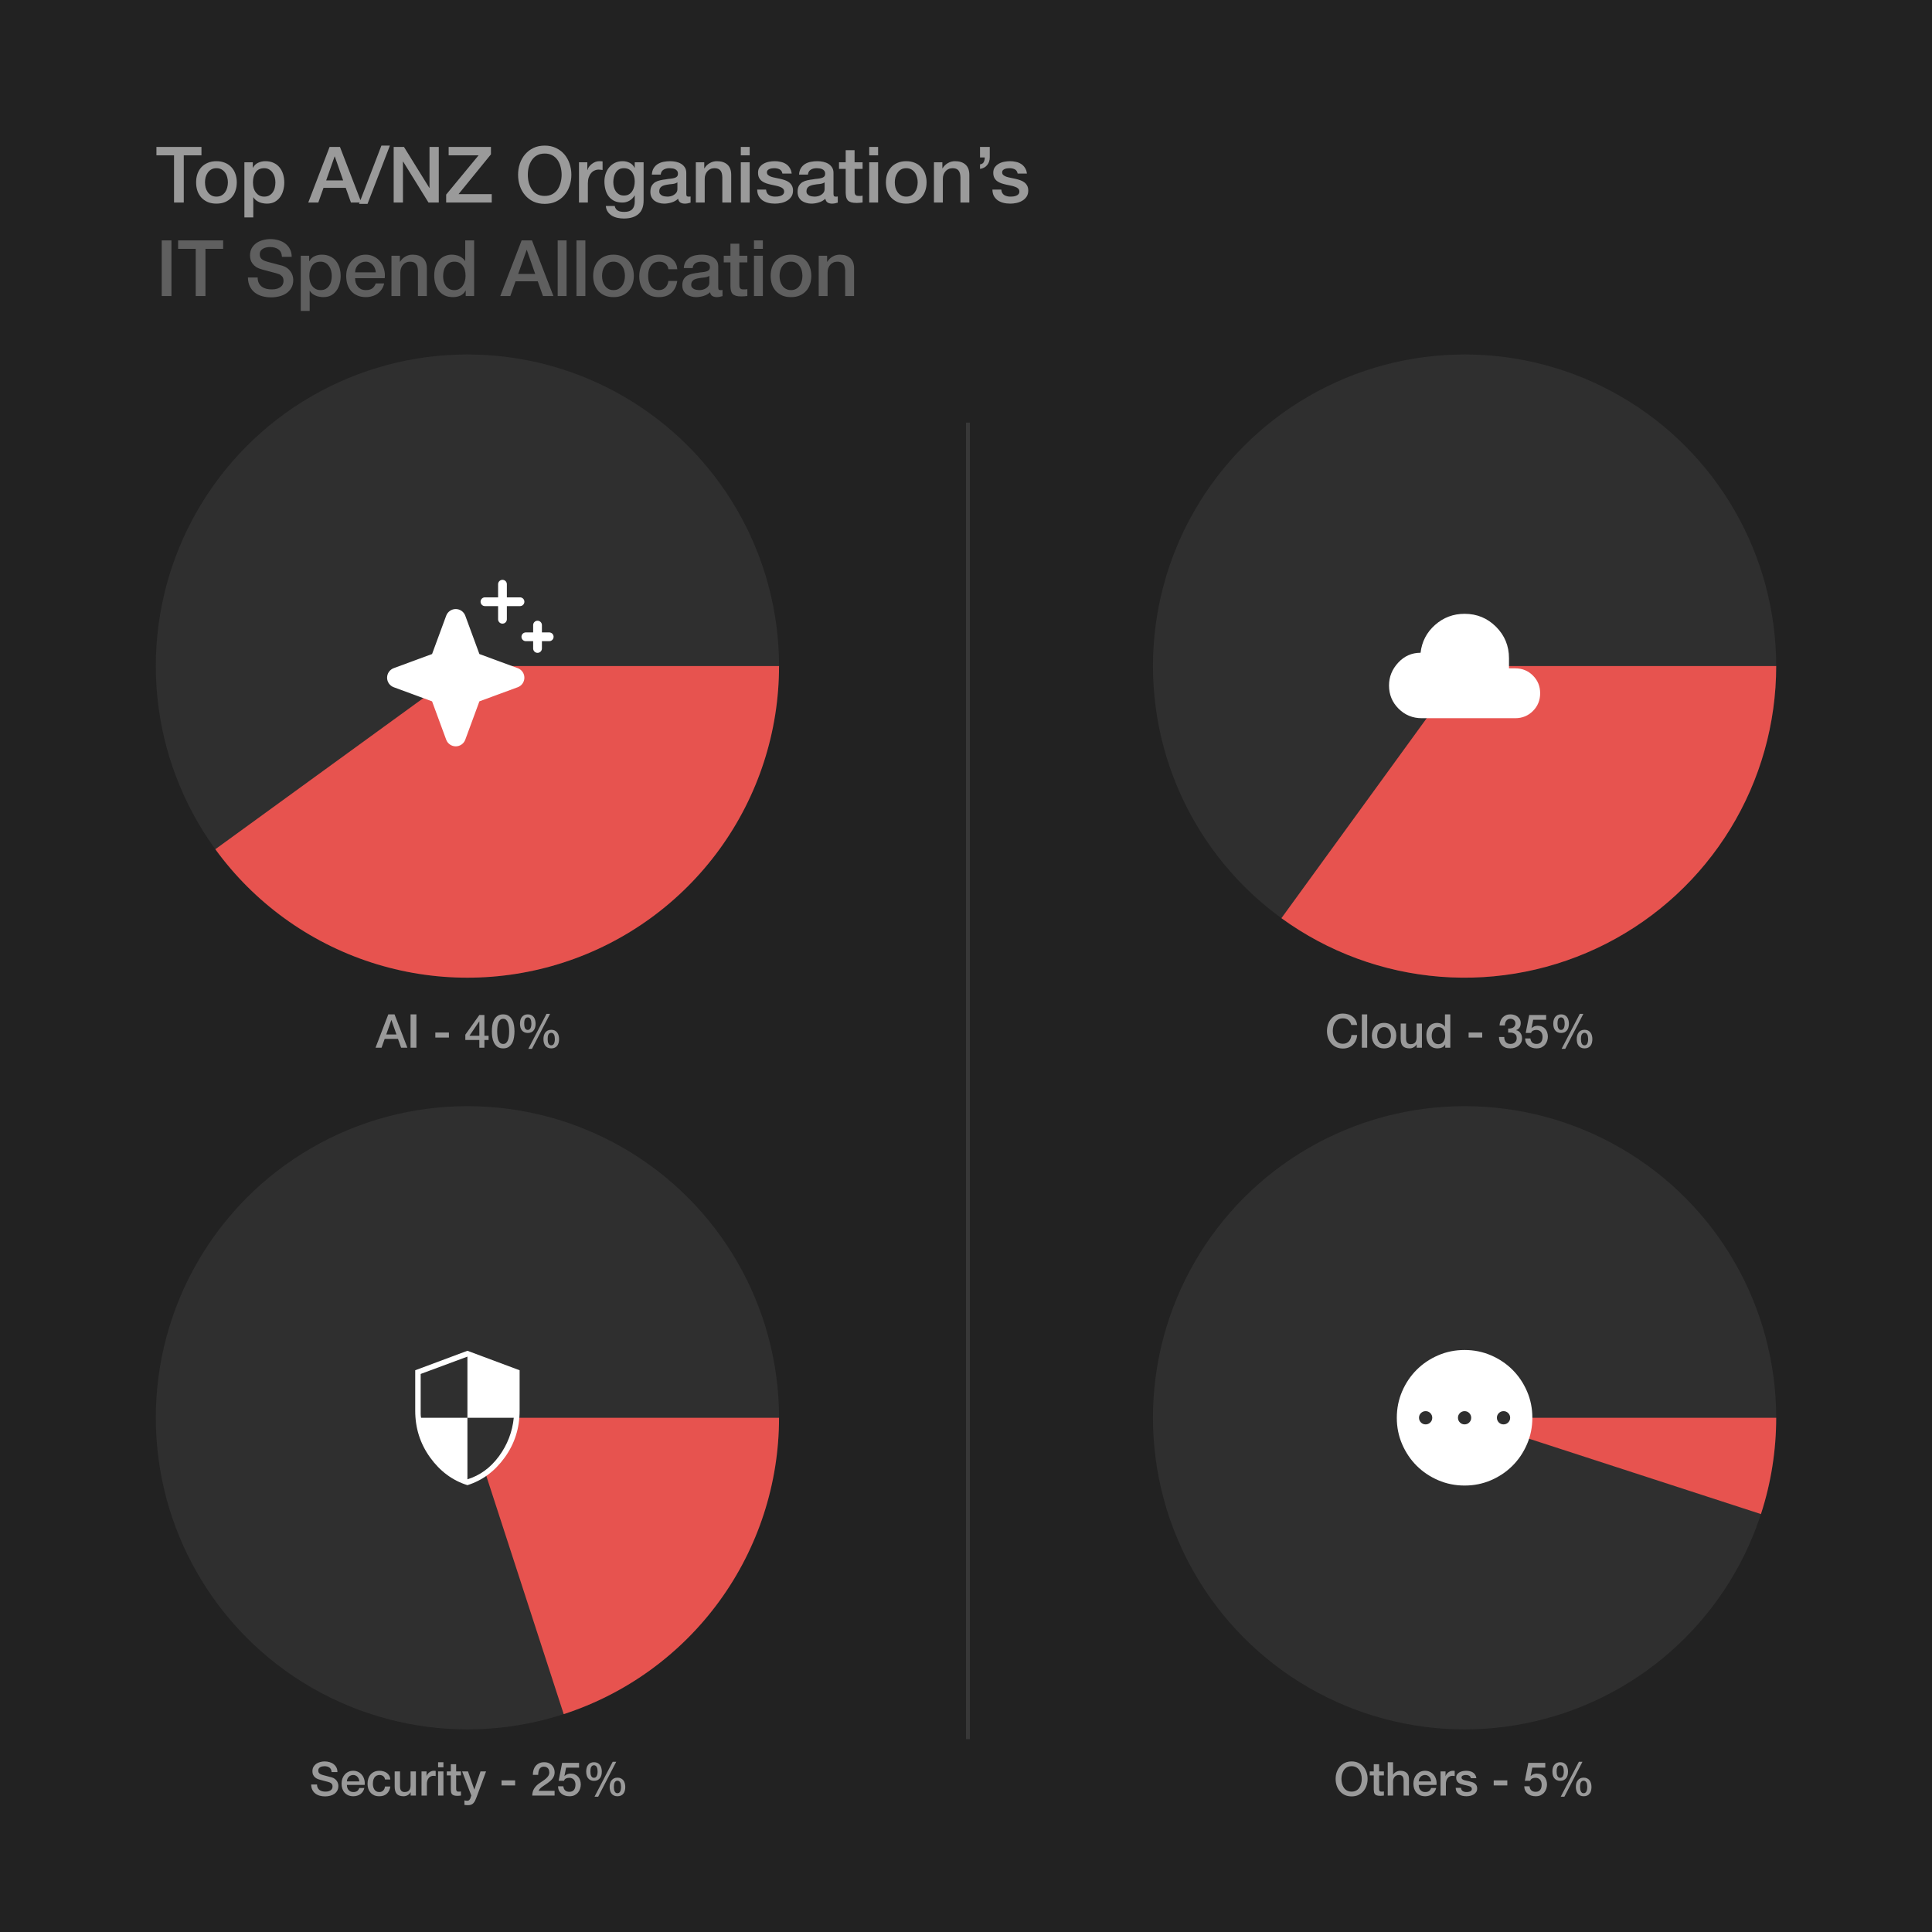 <?xml version="1.0" encoding="UTF-8"?> <svg xmlns="http://www.w3.org/2000/svg" width="496" height="496" viewBox="0 0 496 496" fill="none"><rect width="496" height="496" fill="#222222"></rect><path d="M40.16 37.72H51.72V39.88H47.18V52H44.68V39.88H40.16V37.72ZM55.569 52.28C54.742 52.28 54.002 52.147 53.349 51.88C52.709 51.6 52.162 51.22 51.709 50.74C51.269 50.26 50.929 49.687 50.689 49.02C50.462 48.353 50.349 47.62 50.349 46.82C50.349 46.033 50.462 45.307 50.689 44.64C50.929 43.973 51.269 43.4 51.709 42.92C52.162 42.44 52.709 42.067 53.349 41.8C54.002 41.52 54.742 41.38 55.569 41.38C56.396 41.38 57.129 41.52 57.769 41.8C58.422 42.067 58.969 42.44 59.409 42.92C59.862 43.4 60.202 43.973 60.429 44.64C60.669 45.307 60.789 46.033 60.789 46.82C60.789 47.62 60.669 48.353 60.429 49.02C60.202 49.687 59.862 50.26 59.409 50.74C58.969 51.22 58.422 51.6 57.769 51.88C57.129 52.147 56.396 52.28 55.569 52.28ZM55.569 50.48C56.076 50.48 56.516 50.373 56.889 50.16C57.262 49.947 57.569 49.667 57.809 49.32C58.049 48.973 58.222 48.587 58.329 48.16C58.449 47.72 58.509 47.273 58.509 46.82C58.509 46.38 58.449 45.94 58.329 45.5C58.222 45.06 58.049 44.673 57.809 44.34C57.569 43.993 57.262 43.713 56.889 43.5C56.516 43.287 56.076 43.18 55.569 43.18C55.062 43.18 54.622 43.287 54.249 43.5C53.876 43.713 53.569 43.993 53.329 44.34C53.089 44.673 52.909 45.06 52.789 45.5C52.682 45.94 52.629 46.38 52.629 46.82C52.629 47.273 52.682 47.72 52.789 48.16C52.909 48.587 53.089 48.973 53.329 49.32C53.569 49.667 53.876 49.947 54.249 50.16C54.622 50.373 55.062 50.48 55.569 50.48ZM62.744 41.66H64.904V43.06H64.944C65.264 42.46 65.711 42.033 66.284 41.78C66.858 41.513 67.478 41.38 68.144 41.38C68.958 41.38 69.664 41.527 70.264 41.82C70.878 42.1 71.384 42.493 71.784 43C72.184 43.493 72.484 44.073 72.684 44.74C72.884 45.407 72.984 46.12 72.984 46.88C72.984 47.573 72.891 48.247 72.704 48.9C72.531 49.553 72.258 50.133 71.884 50.64C71.524 51.133 71.064 51.533 70.504 51.84C69.944 52.133 69.284 52.28 68.524 52.28C68.191 52.28 67.858 52.247 67.524 52.18C67.191 52.127 66.871 52.033 66.564 51.9C66.258 51.767 65.971 51.6 65.704 51.4C65.451 51.187 65.238 50.94 65.064 50.66H65.024V55.82H62.744V41.66ZM70.704 46.84C70.704 46.373 70.644 45.92 70.524 45.48C70.404 45.04 70.224 44.653 69.984 44.32C69.744 43.973 69.444 43.7 69.084 43.5C68.724 43.287 68.311 43.18 67.844 43.18C66.884 43.18 66.158 43.513 65.664 44.18C65.184 44.847 64.944 45.733 64.944 46.84C64.944 47.36 65.004 47.847 65.124 48.3C65.258 48.74 65.451 49.12 65.704 49.44C65.958 49.76 66.258 50.013 66.604 50.2C66.964 50.387 67.378 50.48 67.844 50.48C68.364 50.48 68.804 50.373 69.164 50.16C69.524 49.947 69.818 49.673 70.044 49.34C70.284 48.993 70.451 48.607 70.544 48.18C70.651 47.74 70.704 47.293 70.704 46.84ZM84.617 37.72H87.277L92.777 52H90.097L88.757 48.22H83.057L81.717 52H79.137L84.617 37.72ZM83.737 46.32H88.097L85.957 40.18H85.897L83.737 46.32ZM97.917 37.38H100.097L94.357 52.34H92.177L97.917 37.38ZM101.068 37.72H103.708L110.228 48.24H110.268V37.72H112.648V52H110.008L103.508 41.5H103.448V52H101.068V37.72ZM115.182 37.72H126.042V39.62L117.722 49.84H126.242V52H114.542V49.96L122.862 39.88H115.182V37.72ZM139.846 39.42C139.086 39.42 138.426 39.573 137.866 39.88C137.319 40.187 136.873 40.6 136.526 41.12C136.179 41.627 135.919 42.207 135.746 42.86C135.586 43.513 135.506 44.18 135.506 44.86C135.506 45.54 135.586 46.207 135.746 46.86C135.919 47.513 136.179 48.1 136.526 48.62C136.873 49.127 137.319 49.533 137.866 49.84C138.426 50.147 139.086 50.3 139.846 50.3C140.606 50.3 141.259 50.147 141.806 49.84C142.366 49.533 142.819 49.127 143.166 48.62C143.513 48.1 143.766 47.513 143.926 46.86C144.099 46.207 144.186 45.54 144.186 44.86C144.186 44.18 144.099 43.513 143.926 42.86C143.766 42.207 143.513 41.627 143.166 41.12C142.819 40.6 142.366 40.187 141.806 39.88C141.259 39.573 140.606 39.42 139.846 39.42ZM139.846 37.38C140.913 37.38 141.866 37.58 142.706 37.98C143.559 38.38 144.279 38.92 144.866 39.6C145.453 40.28 145.899 41.073 146.206 41.98C146.526 42.887 146.686 43.847 146.686 44.86C146.686 45.887 146.526 46.853 146.206 47.76C145.899 48.667 145.453 49.46 144.866 50.14C144.279 50.82 143.559 51.36 142.706 51.76C141.866 52.147 140.913 52.34 139.846 52.34C138.779 52.34 137.819 52.147 136.966 51.76C136.126 51.36 135.413 50.82 134.826 50.14C134.239 49.46 133.786 48.667 133.466 47.76C133.159 46.853 133.006 45.887 133.006 44.86C133.006 43.847 133.159 42.887 133.466 41.98C133.786 41.073 134.239 40.28 134.826 39.6C135.413 38.92 136.126 38.38 136.966 37.98C137.819 37.58 138.779 37.38 139.846 37.38ZM148.641 41.66H150.781V43.66H150.821C150.888 43.38 151.015 43.107 151.201 42.84C151.401 42.573 151.635 42.333 151.901 42.12C152.181 41.893 152.488 41.713 152.821 41.58C153.155 41.447 153.495 41.38 153.841 41.38C154.108 41.38 154.288 41.387 154.381 41.4C154.488 41.413 154.595 41.427 154.701 41.44V43.64C154.541 43.613 154.375 43.593 154.201 43.58C154.041 43.553 153.881 43.54 153.721 43.54C153.335 43.54 152.968 43.62 152.621 43.78C152.288 43.927 151.995 44.153 151.741 44.46C151.488 44.753 151.288 45.12 151.141 45.56C150.995 46 150.921 46.507 150.921 47.08V52H148.641V41.66ZM165.233 51.46C165.233 53.02 164.793 54.18 163.913 54.94C163.046 55.713 161.793 56.1 160.153 56.1C159.633 56.1 159.106 56.047 158.573 55.94C158.053 55.833 157.573 55.653 157.133 55.4C156.706 55.147 156.346 54.813 156.053 54.4C155.759 53.987 155.586 53.48 155.533 52.88H157.813C157.879 53.2 157.993 53.46 158.153 53.66C158.313 53.86 158.499 54.013 158.713 54.12C158.939 54.24 159.186 54.313 159.453 54.34C159.719 54.38 159.999 54.4 160.293 54.4C161.213 54.4 161.886 54.173 162.313 53.72C162.739 53.267 162.953 52.613 162.953 51.76V50.18H162.913C162.593 50.753 162.153 51.2 161.593 51.52C161.046 51.84 160.453 52 159.813 52C158.986 52 158.279 51.86 157.693 51.58C157.119 51.287 156.639 50.893 156.253 50.4C155.879 49.893 155.606 49.313 155.433 48.66C155.259 48.007 155.173 47.307 155.173 46.56C155.173 45.867 155.279 45.207 155.493 44.58C155.706 43.953 156.013 43.407 156.413 42.94C156.813 42.46 157.299 42.08 157.873 41.8C158.459 41.52 159.119 41.38 159.853 41.38C160.506 41.38 161.106 41.52 161.653 41.8C162.199 42.067 162.619 42.493 162.913 43.08H162.953V41.66H165.233V51.46ZM160.173 50.2C160.679 50.2 161.106 50.1 161.453 49.9C161.813 49.687 162.099 49.413 162.313 49.08C162.539 48.733 162.699 48.347 162.793 47.92C162.899 47.48 162.953 47.04 162.953 46.6C162.953 46.16 162.899 45.733 162.793 45.32C162.686 44.907 162.519 44.54 162.293 44.22C162.079 43.9 161.793 43.647 161.433 43.46C161.086 43.273 160.666 43.18 160.173 43.18C159.666 43.18 159.239 43.287 158.893 43.5C158.546 43.713 158.266 43.993 158.053 44.34C157.839 44.673 157.686 45.06 157.593 45.5C157.499 45.927 157.453 46.353 157.453 46.78C157.453 47.207 157.506 47.627 157.613 48.04C157.719 48.44 157.879 48.8 158.093 49.12C158.319 49.44 158.599 49.7 158.933 49.9C159.279 50.1 159.693 50.2 160.173 50.2ZM176.188 49.7C176.188 49.98 176.221 50.18 176.288 50.3C176.368 50.42 176.515 50.48 176.728 50.48C176.795 50.48 176.875 50.48 176.968 50.48C177.061 50.48 177.168 50.467 177.288 50.44V52.02C177.208 52.047 177.101 52.073 176.968 52.1C176.848 52.14 176.721 52.173 176.588 52.2C176.455 52.227 176.321 52.247 176.188 52.26C176.055 52.273 175.941 52.28 175.848 52.28C175.381 52.28 174.995 52.187 174.688 52C174.381 51.813 174.181 51.487 174.088 51.02C173.635 51.46 173.075 51.78 172.408 51.98C171.755 52.18 171.121 52.28 170.508 52.28C170.041 52.28 169.595 52.213 169.168 52.08C168.741 51.96 168.361 51.78 168.028 51.54C167.708 51.287 167.448 50.973 167.248 50.6C167.061 50.213 166.968 49.767 166.968 49.26C166.968 48.62 167.081 48.1 167.308 47.7C167.548 47.3 167.855 46.987 168.228 46.76C168.615 46.533 169.041 46.373 169.508 46.28C169.988 46.173 170.468 46.093 170.948 46.04C171.361 45.96 171.755 45.907 172.128 45.88C172.501 45.84 172.828 45.78 173.108 45.7C173.401 45.62 173.628 45.5 173.788 45.34C173.961 45.167 174.048 44.913 174.048 44.58C174.048 44.287 173.975 44.047 173.828 43.86C173.695 43.673 173.521 43.533 173.308 43.44C173.108 43.333 172.881 43.267 172.628 43.24C172.375 43.2 172.135 43.18 171.908 43.18C171.268 43.18 170.741 43.313 170.328 43.58C169.915 43.847 169.681 44.26 169.628 44.82H167.348C167.388 44.153 167.548 43.6 167.828 43.16C168.108 42.72 168.461 42.367 168.888 42.1C169.328 41.833 169.821 41.647 170.368 41.54C170.915 41.433 171.475 41.38 172.048 41.38C172.555 41.38 173.055 41.433 173.548 41.54C174.041 41.647 174.481 41.82 174.868 42.06C175.268 42.3 175.588 42.613 175.828 43C176.068 43.373 176.188 43.833 176.188 44.38V49.7ZM173.908 46.82C173.561 47.047 173.135 47.187 172.628 47.24C172.121 47.28 171.615 47.347 171.108 47.44C170.868 47.48 170.635 47.54 170.408 47.62C170.181 47.687 169.981 47.787 169.808 47.92C169.635 48.04 169.495 48.207 169.388 48.42C169.295 48.62 169.248 48.867 169.248 49.16C169.248 49.413 169.321 49.627 169.468 49.8C169.615 49.973 169.788 50.113 169.988 50.22C170.201 50.313 170.428 50.38 170.668 50.42C170.921 50.46 171.148 50.48 171.348 50.48C171.601 50.48 171.875 50.447 172.168 50.38C172.461 50.313 172.735 50.2 172.988 50.04C173.255 49.88 173.475 49.68 173.648 49.44C173.821 49.187 173.908 48.88 173.908 48.52V46.82ZM178.641 41.66H180.801V43.18L180.841 43.22C181.188 42.647 181.641 42.2 182.201 41.88C182.761 41.547 183.381 41.38 184.061 41.38C185.195 41.38 186.088 41.673 186.741 42.26C187.395 42.847 187.721 43.727 187.721 44.9V52H185.441V45.5C185.415 44.687 185.241 44.1 184.921 43.74C184.601 43.367 184.101 43.18 183.421 43.18C183.035 43.18 182.688 43.253 182.381 43.4C182.075 43.533 181.815 43.727 181.601 43.98C181.388 44.22 181.221 44.507 181.101 44.84C180.981 45.173 180.921 45.527 180.921 45.9V52H178.641V41.66ZM190.186 37.72H192.466V39.88H190.186V37.72ZM190.186 41.66H192.466V52H190.186V41.66ZM196.67 48.68C196.737 49.347 196.99 49.813 197.43 50.08C197.87 50.347 198.397 50.48 199.01 50.48C199.223 50.48 199.463 50.467 199.73 50.44C200.01 50.4 200.27 50.333 200.51 50.24C200.75 50.147 200.943 50.013 201.09 49.84C201.25 49.653 201.323 49.413 201.31 49.12C201.297 48.827 201.19 48.587 200.99 48.4C200.79 48.213 200.53 48.067 200.21 47.96C199.903 47.84 199.55 47.74 199.15 47.66C198.75 47.58 198.343 47.493 197.93 47.4C197.503 47.307 197.09 47.193 196.69 47.06C196.303 46.927 195.95 46.747 195.63 46.52C195.323 46.293 195.077 46.007 194.89 45.66C194.703 45.3 194.61 44.86 194.61 44.34C194.61 43.78 194.743 43.313 195.01 42.94C195.29 42.553 195.637 42.247 196.05 42.02C196.477 41.78 196.943 41.613 197.45 41.52C197.97 41.427 198.463 41.38 198.93 41.38C199.463 41.38 199.97 41.44 200.45 41.56C200.943 41.667 201.383 41.847 201.77 42.1C202.17 42.353 202.497 42.687 202.75 43.1C203.017 43.5 203.183 43.987 203.25 44.56H200.87C200.763 44.013 200.51 43.647 200.11 43.46C199.723 43.273 199.277 43.18 198.77 43.18C198.61 43.18 198.417 43.193 198.19 43.22C197.977 43.247 197.77 43.3 197.57 43.38C197.383 43.447 197.223 43.553 197.09 43.7C196.957 43.833 196.89 44.013 196.89 44.24C196.89 44.52 196.983 44.747 197.17 44.92C197.37 45.093 197.623 45.24 197.93 45.36C198.25 45.467 198.61 45.56 199.01 45.64C199.41 45.72 199.823 45.807 200.25 45.9C200.663 45.993 201.07 46.107 201.47 46.24C201.87 46.373 202.223 46.553 202.53 46.78C202.85 47.007 203.103 47.293 203.29 47.64C203.49 47.987 203.59 48.413 203.59 48.92C203.59 49.533 203.45 50.053 203.17 50.48C202.89 50.907 202.523 51.253 202.07 51.52C201.63 51.787 201.137 51.98 200.59 52.1C200.043 52.22 199.503 52.28 198.97 52.28C198.317 52.28 197.71 52.207 197.15 52.06C196.603 51.913 196.123 51.693 195.71 51.4C195.31 51.093 194.99 50.72 194.75 50.28C194.523 49.827 194.403 49.293 194.39 48.68H196.67ZM213.981 49.7C213.981 49.98 214.014 50.18 214.081 50.3C214.161 50.42 214.308 50.48 214.521 50.48C214.588 50.48 214.668 50.48 214.761 50.48C214.854 50.48 214.961 50.467 215.081 50.44V52.02C215.001 52.047 214.894 52.073 214.761 52.1C214.641 52.14 214.514 52.173 214.381 52.2C214.248 52.227 214.114 52.247 213.981 52.26C213.848 52.273 213.734 52.28 213.641 52.28C213.174 52.28 212.788 52.187 212.481 52C212.174 51.813 211.974 51.487 211.881 51.02C211.428 51.46 210.868 51.78 210.201 51.98C209.548 52.18 208.914 52.28 208.301 52.28C207.834 52.28 207.388 52.213 206.961 52.08C206.534 51.96 206.154 51.78 205.821 51.54C205.501 51.287 205.241 50.973 205.041 50.6C204.854 50.213 204.761 49.767 204.761 49.26C204.761 48.62 204.874 48.1 205.101 47.7C205.341 47.3 205.648 46.987 206.021 46.76C206.408 46.533 206.834 46.373 207.301 46.28C207.781 46.173 208.261 46.093 208.741 46.04C209.154 45.96 209.548 45.907 209.921 45.88C210.294 45.84 210.621 45.78 210.901 45.7C211.194 45.62 211.421 45.5 211.581 45.34C211.754 45.167 211.841 44.913 211.841 44.58C211.841 44.287 211.768 44.047 211.621 43.86C211.488 43.673 211.314 43.533 211.101 43.44C210.901 43.333 210.674 43.267 210.421 43.24C210.168 43.2 209.928 43.18 209.701 43.18C209.061 43.18 208.534 43.313 208.121 43.58C207.708 43.847 207.474 44.26 207.421 44.82H205.141C205.181 44.153 205.341 43.6 205.621 43.16C205.901 42.72 206.254 42.367 206.681 42.1C207.121 41.833 207.614 41.647 208.161 41.54C208.708 41.433 209.268 41.38 209.841 41.38C210.348 41.38 210.848 41.433 211.341 41.54C211.834 41.647 212.274 41.82 212.661 42.06C213.061 42.3 213.381 42.613 213.621 43C213.861 43.373 213.981 43.833 213.981 44.38V49.7ZM211.701 46.82C211.354 47.047 210.928 47.187 210.421 47.24C209.914 47.28 209.408 47.347 208.901 47.44C208.661 47.48 208.428 47.54 208.201 47.62C207.974 47.687 207.774 47.787 207.601 47.92C207.428 48.04 207.288 48.207 207.181 48.42C207.088 48.62 207.041 48.867 207.041 49.16C207.041 49.413 207.114 49.627 207.261 49.8C207.408 49.973 207.581 50.113 207.781 50.22C207.994 50.313 208.221 50.38 208.461 50.42C208.714 50.46 208.941 50.48 209.141 50.48C209.394 50.48 209.668 50.447 209.961 50.38C210.254 50.313 210.528 50.2 210.781 50.04C211.048 49.88 211.268 49.68 211.441 49.44C211.614 49.187 211.701 48.88 211.701 48.52V46.82ZM215.394 41.66H217.114V38.56H219.394V41.66H221.454V43.36H219.394V48.88C219.394 49.12 219.401 49.327 219.414 49.5C219.441 49.673 219.488 49.82 219.554 49.94C219.634 50.06 219.748 50.153 219.894 50.22C220.041 50.273 220.241 50.3 220.494 50.3C220.654 50.3 220.814 50.3 220.974 50.3C221.134 50.287 221.294 50.26 221.454 50.22V51.98C221.201 52.007 220.954 52.033 220.714 52.06C220.474 52.087 220.228 52.1 219.974 52.1C219.374 52.1 218.888 52.047 218.514 51.94C218.154 51.82 217.868 51.653 217.654 51.44C217.454 51.213 217.314 50.933 217.234 50.6C217.168 50.267 217.128 49.887 217.114 49.46V43.36H215.394V41.66ZM223.155 37.72H225.435V39.88H223.155V37.72ZM223.155 41.66H225.435V52H223.155V41.66ZM232.659 52.28C231.832 52.28 231.092 52.147 230.439 51.88C229.799 51.6 229.252 51.22 228.799 50.74C228.359 50.26 228.019 49.687 227.779 49.02C227.552 48.353 227.439 47.62 227.439 46.82C227.439 46.033 227.552 45.307 227.779 44.64C228.019 43.973 228.359 43.4 228.799 42.92C229.252 42.44 229.799 42.067 230.439 41.8C231.092 41.52 231.832 41.38 232.659 41.38C233.485 41.38 234.219 41.52 234.859 41.8C235.512 42.067 236.059 42.44 236.499 42.92C236.952 43.4 237.292 43.973 237.519 44.64C237.759 45.307 237.879 46.033 237.879 46.82C237.879 47.62 237.759 48.353 237.519 49.02C237.292 49.687 236.952 50.26 236.499 50.74C236.059 51.22 235.512 51.6 234.859 51.88C234.219 52.147 233.485 52.28 232.659 52.28ZM232.659 50.48C233.165 50.48 233.605 50.373 233.979 50.16C234.352 49.947 234.659 49.667 234.899 49.32C235.139 48.973 235.312 48.587 235.419 48.16C235.539 47.72 235.599 47.273 235.599 46.82C235.599 46.38 235.539 45.94 235.419 45.5C235.312 45.06 235.139 44.673 234.899 44.34C234.659 43.993 234.352 43.713 233.979 43.5C233.605 43.287 233.165 43.18 232.659 43.18C232.152 43.18 231.712 43.287 231.339 43.5C230.965 43.713 230.659 43.993 230.419 44.34C230.179 44.673 229.999 45.06 229.879 45.5C229.772 45.94 229.719 46.38 229.719 46.82C229.719 47.273 229.772 47.72 229.879 48.16C229.999 48.587 230.179 48.973 230.419 49.32C230.659 49.667 230.965 49.947 231.339 50.16C231.712 50.373 232.152 50.48 232.659 50.48ZM239.774 41.66H241.934V43.18L241.974 43.22C242.321 42.647 242.774 42.2 243.334 41.88C243.894 41.547 244.514 41.38 245.194 41.38C246.328 41.38 247.221 41.673 247.874 42.26C248.528 42.847 248.854 43.727 248.854 44.9V52H246.574V45.5C246.548 44.687 246.374 44.1 246.054 43.74C245.734 43.367 245.234 43.18 244.554 43.18C244.168 43.18 243.821 43.253 243.514 43.4C243.208 43.533 242.948 43.727 242.734 43.98C242.521 44.22 242.354 44.507 242.234 44.84C242.114 45.173 242.054 45.527 242.054 45.9V52H239.774V41.66ZM251.599 42.2C252.079 42.133 252.399 41.933 252.559 41.6C252.732 41.253 252.819 40.86 252.819 40.42H251.599V37.72H254.099V40.42C254.099 41.193 253.872 41.853 253.419 42.4C252.979 42.933 252.372 43.253 251.599 43.36V42.2ZM257.061 48.68C257.127 49.347 257.381 49.813 257.821 50.08C258.261 50.347 258.787 50.48 259.401 50.48C259.614 50.48 259.854 50.467 260.121 50.44C260.401 50.4 260.661 50.333 260.901 50.24C261.141 50.147 261.334 50.013 261.481 49.84C261.641 49.653 261.714 49.413 261.701 49.12C261.687 48.827 261.581 48.587 261.381 48.4C261.181 48.213 260.921 48.067 260.601 47.96C260.294 47.84 259.941 47.74 259.541 47.66C259.141 47.58 258.734 47.493 258.321 47.4C257.894 47.307 257.481 47.193 257.081 47.06C256.694 46.927 256.341 46.747 256.021 46.52C255.714 46.293 255.467 46.007 255.281 45.66C255.094 45.3 255.001 44.86 255.001 44.34C255.001 43.78 255.134 43.313 255.401 42.94C255.681 42.553 256.027 42.247 256.441 42.02C256.867 41.78 257.334 41.613 257.841 41.52C258.361 41.427 258.854 41.38 259.321 41.38C259.854 41.38 260.361 41.44 260.841 41.56C261.334 41.667 261.774 41.847 262.161 42.1C262.561 42.353 262.887 42.687 263.141 43.1C263.407 43.5 263.574 43.987 263.641 44.56H261.261C261.154 44.013 260.901 43.647 260.501 43.46C260.114 43.273 259.667 43.18 259.161 43.18C259.001 43.18 258.807 43.193 258.581 43.22C258.367 43.247 258.161 43.3 257.961 43.38C257.774 43.447 257.614 43.553 257.481 43.7C257.347 43.833 257.281 44.013 257.281 44.24C257.281 44.52 257.374 44.747 257.561 44.92C257.761 45.093 258.014 45.24 258.321 45.36C258.641 45.467 259.001 45.56 259.401 45.64C259.801 45.72 260.214 45.807 260.641 45.9C261.054 45.993 261.461 46.107 261.861 46.24C262.261 46.373 262.614 46.553 262.921 46.78C263.241 47.007 263.494 47.293 263.681 47.64C263.881 47.987 263.981 48.413 263.981 48.92C263.981 49.533 263.841 50.053 263.561 50.48C263.281 50.907 262.914 51.253 262.461 51.52C262.021 51.787 261.527 51.98 260.981 52.1C260.434 52.22 259.894 52.28 259.361 52.28C258.707 52.28 258.101 52.207 257.541 52.06C256.994 51.913 256.514 51.693 256.101 51.4C255.701 51.093 255.381 50.72 255.141 50.28C254.914 49.827 254.794 49.293 254.781 48.68H257.061Z" fill="#9A9A9A"></path><path d="M41.52 61.72H44.02V76H41.52V61.72ZM45.726 61.72H57.286V63.88H52.746V76H50.246V63.88H45.726V61.72ZM66.148 71.24C66.148 71.787 66.242 72.253 66.428 72.64C66.615 73.027 66.875 73.347 67.208 73.6C67.542 73.84 67.922 74.02 68.348 74.14C68.788 74.247 69.262 74.3 69.768 74.3C70.315 74.3 70.782 74.24 71.168 74.12C71.555 73.987 71.868 73.82 72.108 73.62C72.348 73.42 72.522 73.193 72.628 72.94C72.735 72.673 72.788 72.407 72.788 72.14C72.788 71.593 72.662 71.193 72.408 70.94C72.168 70.673 71.902 70.487 71.608 70.38C71.102 70.193 70.508 70.02 69.828 69.86C69.162 69.687 68.335 69.467 67.348 69.2C66.735 69.04 66.222 68.833 65.808 68.58C65.408 68.313 65.088 68.02 64.848 67.7C64.608 67.38 64.435 67.04 64.328 66.68C64.235 66.32 64.188 65.953 64.188 65.58C64.188 64.86 64.335 64.24 64.628 63.72C64.935 63.187 65.335 62.747 65.828 62.4C66.322 62.053 66.882 61.8 67.508 61.64C68.135 61.467 68.768 61.38 69.408 61.38C70.155 61.38 70.855 61.48 71.508 61.68C72.175 61.867 72.755 62.153 73.248 62.54C73.755 62.927 74.155 63.407 74.448 63.98C74.742 64.54 74.888 65.193 74.888 65.94H72.388C72.322 65.02 72.008 64.373 71.448 64C70.888 63.613 70.175 63.42 69.308 63.42C69.015 63.42 68.715 63.453 68.408 63.52C68.102 63.573 67.822 63.673 67.568 63.82C67.315 63.953 67.102 64.14 66.928 64.38C66.768 64.62 66.688 64.92 66.688 65.28C66.688 65.787 66.842 66.187 67.148 66.48C67.468 66.76 67.882 66.973 68.388 67.12C68.442 67.133 68.648 67.193 69.008 67.3C69.382 67.393 69.795 67.5 70.248 67.62C70.702 67.74 71.142 67.86 71.568 67.98C72.008 68.087 72.322 68.167 72.508 68.22C72.975 68.367 73.382 68.567 73.728 68.82C74.075 69.073 74.362 69.367 74.588 69.7C74.828 70.02 75.002 70.367 75.108 70.74C75.228 71.113 75.288 71.487 75.288 71.86C75.288 72.66 75.122 73.347 74.788 73.92C74.468 74.48 74.042 74.94 73.508 75.3C72.975 75.66 72.368 75.92 71.688 76.08C71.008 76.253 70.315 76.34 69.608 76.34C68.795 76.34 68.028 76.24 67.308 76.04C66.588 75.84 65.962 75.533 65.428 75.12C64.895 74.707 64.468 74.18 64.148 73.54C63.828 72.887 63.662 72.12 63.648 71.24H66.148ZM77.217 65.66H79.377V67.06H79.417C79.737 66.46 80.184 66.033 80.757 65.78C81.33 65.513 81.95 65.38 82.617 65.38C83.43 65.38 84.137 65.527 84.737 65.82C85.35 66.1 85.857 66.493 86.257 67C86.657 67.493 86.957 68.073 87.157 68.74C87.357 69.407 87.457 70.12 87.457 70.88C87.457 71.573 87.364 72.247 87.177 72.9C87.004 73.553 86.73 74.133 86.357 74.64C85.997 75.133 85.537 75.533 84.977 75.84C84.417 76.133 83.757 76.28 82.997 76.28C82.664 76.28 82.33 76.247 81.997 76.18C81.664 76.127 81.344 76.033 81.037 75.9C80.73 75.767 80.444 75.6 80.177 75.4C79.924 75.187 79.71 74.94 79.537 74.66H79.497V79.82H77.217V65.66ZM85.177 70.84C85.177 70.373 85.117 69.92 84.997 69.48C84.877 69.04 84.697 68.653 84.457 68.32C84.217 67.973 83.917 67.7 83.557 67.5C83.197 67.287 82.784 67.18 82.317 67.18C81.357 67.18 80.63 67.513 80.137 68.18C79.657 68.847 79.417 69.733 79.417 70.84C79.417 71.36 79.477 71.847 79.597 72.3C79.73 72.74 79.924 73.12 80.177 73.44C80.43 73.76 80.73 74.013 81.077 74.2C81.437 74.387 81.85 74.48 82.317 74.48C82.837 74.48 83.277 74.373 83.637 74.16C83.997 73.947 84.29 73.673 84.517 73.34C84.757 72.993 84.924 72.607 85.017 72.18C85.124 71.74 85.177 71.293 85.177 70.84ZM96.484 69.92C96.457 69.56 96.377 69.213 96.244 68.88C96.124 68.547 95.95 68.26 95.724 68.02C95.51 67.767 95.244 67.567 94.924 67.42C94.617 67.26 94.27 67.18 93.884 67.18C93.484 67.18 93.117 67.253 92.784 67.4C92.464 67.533 92.184 67.727 91.944 67.98C91.717 68.22 91.53 68.507 91.384 68.84C91.25 69.173 91.177 69.533 91.164 69.92H96.484ZM91.164 71.42C91.164 71.82 91.217 72.207 91.324 72.58C91.444 72.953 91.617 73.28 91.844 73.56C92.07 73.84 92.357 74.067 92.704 74.24C93.05 74.4 93.464 74.48 93.944 74.48C94.61 74.48 95.144 74.34 95.544 74.06C95.957 73.767 96.264 73.333 96.464 72.76H98.624C98.504 73.32 98.297 73.82 98.004 74.26C97.71 74.7 97.357 75.073 96.944 75.38C96.53 75.673 96.064 75.893 95.544 76.04C95.037 76.2 94.504 76.28 93.944 76.28C93.13 76.28 92.41 76.147 91.784 75.88C91.157 75.613 90.624 75.24 90.184 74.76C89.757 74.28 89.43 73.707 89.204 73.04C88.99 72.373 88.884 71.64 88.884 70.84C88.884 70.107 88.997 69.413 89.224 68.76C89.464 68.093 89.797 67.513 90.224 67.02C90.664 66.513 91.19 66.113 91.804 65.82C92.417 65.527 93.11 65.38 93.884 65.38C94.697 65.38 95.424 65.553 96.064 65.9C96.717 66.233 97.257 66.68 97.684 67.24C98.11 67.8 98.417 68.447 98.604 69.18C98.804 69.9 98.857 70.647 98.764 71.42H91.164ZM100.497 65.66H102.657V67.18L102.697 67.22C103.044 66.647 103.497 66.2 104.057 65.88C104.617 65.547 105.237 65.38 105.917 65.38C107.05 65.38 107.944 65.673 108.597 66.26C109.25 66.847 109.577 67.727 109.577 68.9V76H107.297V69.5C107.27 68.687 107.097 68.1 106.777 67.74C106.457 67.367 105.957 67.18 105.277 67.18C104.89 67.18 104.544 67.253 104.237 67.4C103.93 67.533 103.67 67.727 103.457 67.98C103.244 68.22 103.077 68.507 102.957 68.84C102.837 69.173 102.777 69.527 102.777 69.9V76H100.497V65.66ZM121.721 76H119.561V74.6H119.521C119.215 75.2 118.768 75.633 118.181 75.9C117.595 76.153 116.975 76.28 116.321 76.28C115.508 76.28 114.795 76.14 114.181 75.86C113.581 75.567 113.081 75.173 112.681 74.68C112.281 74.187 111.981 73.607 111.781 72.94C111.581 72.26 111.481 71.533 111.481 70.76C111.481 69.827 111.608 69.02 111.861 68.34C112.115 67.66 112.448 67.1 112.861 66.66C113.288 66.22 113.768 65.9 114.301 65.7C114.848 65.487 115.401 65.38 115.961 65.38C116.281 65.38 116.608 65.413 116.941 65.48C117.275 65.533 117.595 65.627 117.901 65.76C118.208 65.893 118.488 66.067 118.741 66.28C119.008 66.48 119.228 66.72 119.401 67H119.441V61.72H121.721V76ZM113.761 70.94C113.761 71.38 113.815 71.813 113.921 72.24C114.041 72.667 114.215 73.047 114.441 73.38C114.681 73.713 114.981 73.98 115.341 74.18C115.701 74.38 116.128 74.48 116.621 74.48C117.128 74.48 117.561 74.373 117.921 74.16C118.295 73.947 118.595 73.667 118.821 73.32C119.061 72.973 119.235 72.587 119.341 72.16C119.461 71.72 119.521 71.273 119.521 70.82C119.521 69.673 119.261 68.78 118.741 68.14C118.235 67.5 117.541 67.18 116.661 67.18C116.128 67.18 115.675 67.293 115.301 67.52C114.941 67.733 114.641 68.02 114.401 68.38C114.175 68.727 114.008 69.127 113.901 69.58C113.808 70.02 113.761 70.473 113.761 70.94ZM133.914 61.72H136.574L142.074 76H139.394L138.054 72.22H132.354L131.014 76H128.434L133.914 61.72ZM133.034 70.32H137.394L135.254 64.18H135.194L133.034 70.32ZM143.174 61.72H145.454V76H143.174V61.72ZM147.998 61.72H150.278V76H147.998V61.72ZM157.503 76.28C156.676 76.28 155.936 76.147 155.283 75.88C154.643 75.6 154.096 75.22 153.643 74.74C153.203 74.26 152.863 73.687 152.623 73.02C152.396 72.353 152.283 71.62 152.283 70.82C152.283 70.033 152.396 69.307 152.623 68.64C152.863 67.973 153.203 67.4 153.643 66.92C154.096 66.44 154.643 66.067 155.283 65.8C155.936 65.52 156.676 65.38 157.503 65.38C158.329 65.38 159.063 65.52 159.703 65.8C160.356 66.067 160.903 66.44 161.343 66.92C161.796 67.4 162.136 67.973 162.363 68.64C162.603 69.307 162.723 70.033 162.723 70.82C162.723 71.62 162.603 72.353 162.363 73.02C162.136 73.687 161.796 74.26 161.343 74.74C160.903 75.22 160.356 75.6 159.703 75.88C159.063 76.147 158.329 76.28 157.503 76.28ZM157.503 74.48C158.009 74.48 158.449 74.373 158.823 74.16C159.196 73.947 159.503 73.667 159.743 73.32C159.983 72.973 160.156 72.587 160.263 72.16C160.383 71.72 160.443 71.273 160.443 70.82C160.443 70.38 160.383 69.94 160.263 69.5C160.156 69.06 159.983 68.673 159.743 68.34C159.503 67.993 159.196 67.713 158.823 67.5C158.449 67.287 158.009 67.18 157.503 67.18C156.996 67.18 156.556 67.287 156.183 67.5C155.809 67.713 155.503 67.993 155.263 68.34C155.023 68.673 154.843 69.06 154.723 69.5C154.616 69.94 154.563 70.38 154.563 70.82C154.563 71.273 154.616 71.72 154.723 72.16C154.843 72.587 155.023 72.973 155.263 73.32C155.503 73.667 155.809 73.947 156.183 74.16C156.556 74.373 156.996 74.48 157.503 74.48ZM171.598 69.12C171.505 68.48 171.245 68 170.818 67.68C170.405 67.347 169.878 67.18 169.238 67.18C168.945 67.18 168.631 67.233 168.298 67.34C167.965 67.433 167.658 67.62 167.378 67.9C167.098 68.167 166.865 68.547 166.678 69.04C166.491 69.52 166.398 70.153 166.398 70.94C166.398 71.367 166.445 71.793 166.538 72.22C166.645 72.647 166.805 73.027 167.018 73.36C167.245 73.693 167.531 73.967 167.878 74.18C168.225 74.38 168.645 74.48 169.138 74.48C169.805 74.48 170.351 74.273 170.778 73.86C171.218 73.447 171.491 72.867 171.598 72.12H173.878C173.665 73.467 173.151 74.5 172.338 75.22C171.538 75.927 170.471 76.28 169.138 76.28C168.325 76.28 167.605 76.147 166.978 75.88C166.365 75.6 165.845 75.227 165.418 74.76C164.991 74.28 164.665 73.713 164.438 73.06C164.225 72.407 164.118 71.7 164.118 70.94C164.118 70.167 164.225 69.44 164.438 68.76C164.651 68.08 164.971 67.493 165.398 67C165.825 66.493 166.351 66.1 166.978 65.82C167.618 65.527 168.365 65.38 169.218 65.38C169.818 65.38 170.385 65.46 170.918 65.62C171.465 65.767 171.945 65.993 172.358 66.3C172.785 66.607 173.131 66.993 173.398 67.46C173.665 67.927 173.825 68.48 173.878 69.12H171.598ZM184.391 73.7C184.391 73.98 184.425 74.18 184.491 74.3C184.571 74.42 184.718 74.48 184.931 74.48C184.998 74.48 185.078 74.48 185.171 74.48C185.265 74.48 185.371 74.467 185.491 74.44V76.02C185.411 76.047 185.305 76.073 185.171 76.1C185.051 76.14 184.925 76.173 184.791 76.2C184.658 76.227 184.525 76.247 184.391 76.26C184.258 76.273 184.145 76.28 184.051 76.28C183.585 76.28 183.198 76.187 182.891 76C182.585 75.813 182.385 75.487 182.291 75.02C181.838 75.46 181.278 75.78 180.611 75.98C179.958 76.18 179.325 76.28 178.711 76.28C178.245 76.28 177.798 76.213 177.371 76.08C176.945 75.96 176.565 75.78 176.231 75.54C175.911 75.287 175.651 74.973 175.451 74.6C175.265 74.213 175.171 73.767 175.171 73.26C175.171 72.62 175.285 72.1 175.511 71.7C175.751 71.3 176.058 70.987 176.431 70.76C176.818 70.533 177.245 70.373 177.711 70.28C178.191 70.173 178.671 70.093 179.151 70.04C179.565 69.96 179.958 69.907 180.331 69.88C180.705 69.84 181.031 69.78 181.311 69.7C181.605 69.62 181.831 69.5 181.991 69.34C182.165 69.167 182.251 68.913 182.251 68.58C182.251 68.287 182.178 68.047 182.031 67.86C181.898 67.673 181.725 67.533 181.511 67.44C181.311 67.333 181.085 67.267 180.831 67.24C180.578 67.2 180.338 67.18 180.111 67.18C179.471 67.18 178.945 67.313 178.531 67.58C178.118 67.847 177.885 68.26 177.831 68.82H175.551C175.591 68.153 175.751 67.6 176.031 67.16C176.311 66.72 176.665 66.367 177.091 66.1C177.531 65.833 178.025 65.647 178.571 65.54C179.118 65.433 179.678 65.38 180.251 65.38C180.758 65.38 181.258 65.433 181.751 65.54C182.245 65.647 182.685 65.82 183.071 66.06C183.471 66.3 183.791 66.613 184.031 67C184.271 67.373 184.391 67.833 184.391 68.38V73.7ZM182.111 70.82C181.765 71.047 181.338 71.187 180.831 71.24C180.325 71.28 179.818 71.347 179.311 71.44C179.071 71.48 178.838 71.54 178.611 71.62C178.385 71.687 178.185 71.787 178.011 71.92C177.838 72.04 177.698 72.207 177.591 72.42C177.498 72.62 177.451 72.867 177.451 73.16C177.451 73.413 177.525 73.627 177.671 73.8C177.818 73.973 177.991 74.113 178.191 74.22C178.405 74.313 178.631 74.38 178.871 74.42C179.125 74.46 179.351 74.48 179.551 74.48C179.805 74.48 180.078 74.447 180.371 74.38C180.665 74.313 180.938 74.2 181.191 74.04C181.458 73.88 181.678 73.68 181.851 73.44C182.025 73.187 182.111 72.88 182.111 72.52V70.82ZM185.805 65.66H187.525V62.56H189.805V65.66H191.865V67.36H189.805V72.88C189.805 73.12 189.811 73.327 189.825 73.5C189.851 73.673 189.898 73.82 189.965 73.94C190.045 74.06 190.158 74.153 190.305 74.22C190.451 74.273 190.651 74.3 190.905 74.3C191.065 74.3 191.225 74.3 191.385 74.3C191.545 74.287 191.705 74.26 191.865 74.22V75.98C191.611 76.007 191.365 76.033 191.125 76.06C190.885 76.087 190.638 76.1 190.385 76.1C189.785 76.1 189.298 76.047 188.925 75.94C188.565 75.82 188.278 75.653 188.065 75.44C187.865 75.213 187.725 74.933 187.645 74.6C187.578 74.267 187.538 73.887 187.525 73.46V67.36H185.805V65.66ZM193.565 61.72H195.845V63.88H193.565V61.72ZM193.565 65.66H195.845V76H193.565V65.66ZM203.069 76.28C202.242 76.28 201.502 76.147 200.849 75.88C200.209 75.6 199.662 75.22 199.209 74.74C198.769 74.26 198.429 73.687 198.189 73.02C197.962 72.353 197.849 71.62 197.849 70.82C197.849 70.033 197.962 69.307 198.189 68.64C198.429 67.973 198.769 67.4 199.209 66.92C199.662 66.44 200.209 66.067 200.849 65.8C201.502 65.52 202.242 65.38 203.069 65.38C203.896 65.38 204.629 65.52 205.269 65.8C205.922 66.067 206.469 66.44 206.909 66.92C207.362 67.4 207.702 67.973 207.929 68.64C208.169 69.307 208.289 70.033 208.289 70.82C208.289 71.62 208.169 72.353 207.929 73.02C207.702 73.687 207.362 74.26 206.909 74.74C206.469 75.22 205.922 75.6 205.269 75.88C204.629 76.147 203.896 76.28 203.069 76.28ZM203.069 74.48C203.576 74.48 204.016 74.373 204.389 74.16C204.762 73.947 205.069 73.667 205.309 73.32C205.549 72.973 205.722 72.587 205.829 72.16C205.949 71.72 206.009 71.273 206.009 70.82C206.009 70.38 205.949 69.94 205.829 69.5C205.722 69.06 205.549 68.673 205.309 68.34C205.069 67.993 204.762 67.713 204.389 67.5C204.016 67.287 203.576 67.18 203.069 67.18C202.562 67.18 202.122 67.287 201.749 67.5C201.376 67.713 201.069 67.993 200.829 68.34C200.589 68.673 200.409 69.06 200.289 69.5C200.182 69.94 200.129 70.38 200.129 70.82C200.129 71.273 200.182 71.72 200.289 72.16C200.409 72.587 200.589 72.973 200.829 73.32C201.069 73.667 201.376 73.947 201.749 74.16C202.122 74.373 202.562 74.48 203.069 74.48ZM210.184 65.66H212.344V67.18L212.384 67.22C212.731 66.647 213.184 66.2 213.744 65.88C214.304 65.547 214.924 65.38 215.604 65.38C216.738 65.38 217.631 65.673 218.284 66.26C218.938 66.847 219.264 67.727 219.264 68.9V76H216.984V69.5C216.958 68.687 216.784 68.1 216.464 67.74C216.144 67.367 215.644 67.18 214.964 67.18C214.578 67.18 214.231 67.253 213.924 67.4C213.618 67.533 213.358 67.727 213.144 67.98C212.931 68.22 212.764 68.507 212.644 68.84C212.524 69.173 212.464 69.527 212.464 69.9V76H210.184V65.66Z" fill="#5F5F5F"></path><path d="M99.692 260.414H101.288L104.588 268.982H102.98L102.176 266.714H98.756L97.952 268.982H96.404L99.692 260.414ZM99.164 265.574H101.78L100.496 261.89H100.46L99.164 265.574ZM105.404 260.414H106.904V268.982H105.404V260.414ZM111.76 265.07H115.252V266.366H111.76V265.07ZM120.52 265.91H123.064V262.214H123.04L120.52 265.91ZM125.44 266.99H124.36V268.982H123.064V266.99H119.464V265.634L123.064 260.582H124.36V265.91H125.44V266.99ZM129.18 260.414C129.78 260.414 130.268 260.554 130.644 260.834C131.028 261.106 131.324 261.458 131.532 261.89C131.748 262.314 131.892 262.782 131.964 263.294C132.044 263.806 132.084 264.302 132.084 264.782C132.084 265.262 132.044 265.758 131.964 266.27C131.892 266.782 131.748 267.254 131.532 267.686C131.324 268.11 131.028 268.462 130.644 268.742C130.268 269.014 129.78 269.15 129.18 269.15C128.58 269.15 128.088 269.014 127.704 268.742C127.328 268.462 127.032 268.11 126.816 267.686C126.608 267.254 126.464 266.782 126.384 266.27C126.312 265.758 126.276 265.262 126.276 264.782C126.276 264.302 126.312 263.806 126.384 263.294C126.464 262.782 126.608 262.314 126.816 261.89C127.032 261.458 127.328 261.106 127.704 260.834C128.088 260.554 128.58 260.414 129.18 260.414ZM129.18 268.01C129.476 268.01 129.724 267.926 129.924 267.758C130.124 267.582 130.28 267.35 130.392 267.062C130.512 266.766 130.596 266.422 130.644 266.03C130.692 265.638 130.716 265.222 130.716 264.782C130.716 264.342 130.692 263.93 130.644 263.546C130.596 263.154 130.512 262.81 130.392 262.514C130.28 262.218 130.124 261.986 129.924 261.818C129.724 261.642 129.476 261.554 129.18 261.554C128.876 261.554 128.624 261.642 128.424 261.818C128.232 261.986 128.076 262.218 127.956 262.514C127.844 262.81 127.764 263.154 127.716 263.546C127.668 263.93 127.644 264.342 127.644 264.782C127.644 265.222 127.668 265.638 127.716 266.03C127.764 266.422 127.844 266.766 127.956 267.062C128.076 267.35 128.232 267.582 128.424 267.758C128.624 267.926 128.876 268.01 129.18 268.01ZM134.576 262.802C134.576 263.026 134.592 263.238 134.624 263.438C134.656 263.63 134.708 263.798 134.78 263.942C134.852 264.086 134.944 264.202 135.056 264.29C135.176 264.37 135.32 264.41 135.488 264.41C135.656 264.41 135.8 264.37 135.92 264.29C136.04 264.202 136.136 264.086 136.208 263.942C136.28 263.798 136.332 263.63 136.364 263.438C136.404 263.238 136.424 263.026 136.424 262.802C136.424 262.602 136.408 262.406 136.376 262.214C136.352 262.022 136.304 261.85 136.232 261.698C136.16 261.546 136.064 261.426 135.944 261.338C135.824 261.242 135.672 261.194 135.488 261.194C135.304 261.194 135.152 261.242 135.032 261.338C134.912 261.426 134.816 261.546 134.744 261.698C134.68 261.85 134.636 262.022 134.612 262.214C134.588 262.406 134.576 262.602 134.576 262.802ZM135.5 265.19C135.14 265.19 134.832 265.126 134.576 264.998C134.32 264.87 134.112 264.698 133.952 264.482C133.792 264.266 133.676 264.014 133.604 263.726C133.532 263.438 133.496 263.13 133.496 262.802C133.496 262.482 133.532 262.178 133.604 261.89C133.684 261.594 133.804 261.338 133.964 261.122C134.132 260.906 134.34 260.734 134.588 260.606C134.844 260.478 135.148 260.414 135.5 260.414C135.852 260.414 136.152 260.478 136.4 260.606C136.656 260.734 136.864 260.906 137.024 261.122C137.192 261.338 137.312 261.594 137.384 261.89C137.464 262.178 137.504 262.482 137.504 262.802C137.504 263.13 137.468 263.438 137.396 263.726C137.324 264.014 137.208 264.266 137.048 264.482C136.888 264.698 136.68 264.87 136.424 264.998C136.168 265.126 135.86 265.19 135.5 265.19ZM140.6 266.762C140.6 266.986 140.616 267.198 140.648 267.398C140.68 267.59 140.732 267.758 140.804 267.902C140.876 268.046 140.968 268.162 141.08 268.25C141.2 268.33 141.344 268.37 141.512 268.37C141.68 268.37 141.824 268.33 141.944 268.25C142.064 268.162 142.16 268.046 142.232 267.902C142.304 267.758 142.356 267.59 142.388 267.398C142.428 267.198 142.448 266.986 142.448 266.762C142.448 266.562 142.432 266.366 142.4 266.174C142.376 265.982 142.328 265.81 142.256 265.658C142.184 265.506 142.088 265.386 141.968 265.298C141.848 265.202 141.696 265.154 141.512 265.154C141.328 265.154 141.176 265.202 141.056 265.298C140.936 265.386 140.84 265.506 140.768 265.658C140.704 265.81 140.66 265.982 140.636 266.174C140.612 266.366 140.6 266.562 140.6 266.762ZM141.524 269.15C141.164 269.15 140.856 269.086 140.6 268.958C140.344 268.83 140.136 268.658 139.976 268.442C139.816 268.226 139.7 267.974 139.628 267.686C139.556 267.398 139.52 267.09 139.52 266.762C139.52 266.442 139.556 266.138 139.628 265.85C139.708 265.554 139.828 265.298 139.988 265.082C140.156 264.866 140.364 264.694 140.612 264.566C140.868 264.438 141.172 264.374 141.524 264.374C141.876 264.374 142.176 264.438 142.424 264.566C142.68 264.694 142.888 264.866 143.048 265.082C143.216 265.298 143.336 265.554 143.408 265.85C143.488 266.138 143.528 266.442 143.528 266.762C143.528 267.09 143.492 267.398 143.42 267.686C143.348 267.974 143.232 268.226 143.072 268.442C142.912 268.658 142.704 268.83 142.448 268.958C142.192 269.086 141.884 269.15 141.524 269.15ZM140.3 260.294H141.212L136.568 269.27H135.632L140.3 260.294Z" fill="#9A9A9A"></path><circle cx="120" cy="171" r="80" fill="#2F2F2F"></circle><path d="M200 171C200 187.894 194.652 204.355 184.721 218.023C174.791 231.691 160.789 241.864 144.721 247.085C128.654 252.305 111.346 252.305 95.279 247.085C79.211 241.864 65.209 231.691 55.279 218.023L120 171H200Z" fill="#E7534F"></path><path d="M112.5 167.982L116.25 157.482H117.75L122.25 168.732L133.5 173.982L123 179.232L117 191.232L111.75 179.982L100.5 174.732V173.232L112.5 167.982Z" fill="white"></path><path d="M132.917 171.534L123.075 167.907L119.449 158.066C119.264 157.565 118.93 157.133 118.493 156.828C118.055 156.522 117.534 156.359 117 156.359C116.466 156.359 115.946 156.522 115.508 156.828C115.07 157.133 114.736 157.565 114.551 158.066L110.925 167.907L101.083 171.534C100.583 171.718 100.15 172.052 99.845 172.49C99.54 172.928 99.376 173.449 99.376 173.982C99.376 174.516 99.54 175.037 99.845 175.475C100.15 175.913 100.583 176.246 101.083 176.431L110.925 180.057L114.551 189.899C114.736 190.4 115.07 190.832 115.508 191.137C115.946 191.443 116.466 191.606 117 191.606C117.534 191.606 118.055 191.443 118.493 191.137C118.93 190.832 119.264 190.4 119.449 189.899L123.075 180.057L132.917 176.431C133.418 176.246 133.85 175.913 134.155 175.475C134.46 175.037 134.624 174.516 134.624 173.982C134.624 173.449 134.46 172.928 134.155 172.49C133.85 172.052 133.418 171.718 132.917 171.534ZM132.139 174.32L121.811 178.126C121.658 178.182 121.52 178.271 121.404 178.387C121.289 178.502 121.2 178.641 121.144 178.794L117.338 189.121C117.312 189.19 117.266 189.249 117.206 189.291C117.145 189.333 117.074 189.356 117 189.356C116.927 189.356 116.855 189.333 116.795 189.291C116.734 189.249 116.688 189.19 116.663 189.121L112.856 178.794C112.8 178.641 112.711 178.502 112.596 178.387C112.481 178.271 112.342 178.182 112.189 178.126L101.861 174.32C101.793 174.294 101.733 174.248 101.691 174.188C101.649 174.128 101.627 174.056 101.627 173.982C101.627 173.909 101.649 173.837 101.691 173.777C101.733 173.717 101.793 173.67 101.861 173.645L112.189 169.839C112.342 169.782 112.481 169.694 112.596 169.578C112.711 169.463 112.8 169.324 112.856 169.171L116.663 158.844C116.688 158.775 116.734 158.715 116.795 158.673C116.855 158.631 116.927 158.609 117 158.609C117.074 158.609 117.145 158.631 117.206 158.673C117.266 158.715 117.312 158.775 117.338 158.844L121.144 169.171C121.2 169.324 121.289 169.463 121.404 169.578C121.52 169.694 121.658 169.782 121.811 169.839L132.139 173.645C132.208 173.67 132.267 173.717 132.309 173.777C132.351 173.837 132.374 173.909 132.374 173.982C132.374 174.056 132.351 174.128 132.309 174.188C132.267 174.248 132.208 174.294 132.139 174.32ZM123.375 154.482C123.375 154.184 123.494 153.898 123.705 153.687C123.916 153.476 124.202 153.357 124.5 153.357H127.875V149.982C127.875 149.684 127.994 149.398 128.205 149.187C128.416 148.976 128.702 148.857 129 148.857C129.299 148.857 129.585 148.976 129.796 149.187C130.007 149.398 130.125 149.684 130.125 149.982V153.357H133.5C133.799 153.357 134.085 153.476 134.296 153.687C134.507 153.898 134.625 154.184 134.625 154.482C134.625 154.781 134.507 155.067 134.296 155.278C134.085 155.489 133.799 155.607 133.5 155.607H130.125V158.982C130.125 159.281 130.007 159.567 129.796 159.778C129.585 159.989 129.299 160.107 129 160.107C128.702 160.107 128.416 159.989 128.205 159.778C127.994 159.567 127.875 159.281 127.875 158.982V155.607H124.5C124.202 155.607 123.916 155.489 123.705 155.278C123.494 155.067 123.375 154.781 123.375 154.482ZM142.125 163.482C142.125 163.781 142.007 164.067 141.796 164.278C141.585 164.489 141.299 164.607 141 164.607H139.125V166.482C139.125 166.781 139.007 167.067 138.796 167.278C138.585 167.489 138.299 167.607 138 167.607C137.702 167.607 137.416 167.489 137.205 167.278C136.994 167.067 136.875 166.781 136.875 166.482V164.607H135C134.702 164.607 134.416 164.489 134.205 164.278C133.994 164.067 133.875 163.781 133.875 163.482C133.875 163.184 133.994 162.898 134.205 162.687C134.416 162.476 134.702 162.357 135 162.357H136.875V160.482C136.875 160.184 136.994 159.898 137.205 159.687C137.416 159.476 137.702 159.357 138 159.357C138.299 159.357 138.585 159.476 138.796 159.687C139.007 159.898 139.125 160.184 139.125 160.482V162.357H141C141.299 162.357 141.585 162.476 141.796 162.687C142.007 162.898 142.125 163.184 142.125 163.482Z" fill="white"></path><path d="M81.386 458.126C81.386 458.454 81.442 458.734 81.554 458.966C81.666 459.198 81.822 459.39 82.022 459.542C82.222 459.686 82.45 459.794 82.706 459.866C82.97 459.93 83.254 459.962 83.558 459.962C83.886 459.962 84.166 459.926 84.398 459.854C84.63 459.774 84.818 459.674 84.962 459.554C85.106 459.434 85.21 459.298 85.274 459.146C85.338 458.986 85.37 458.826 85.37 458.666C85.37 458.338 85.294 458.098 85.142 457.946C84.998 457.786 84.838 457.674 84.662 457.61C84.358 457.498 84.002 457.394 83.594 457.298C83.194 457.194 82.698 457.062 82.106 456.902C81.738 456.806 81.43 456.682 81.182 456.53C80.942 456.37 80.75 456.194 80.606 456.002C80.462 455.81 80.358 455.606 80.294 455.39C80.238 455.174 80.21 454.954 80.21 454.73C80.21 454.298 80.298 453.926 80.474 453.614C80.658 453.294 80.898 453.03 81.194 452.822C81.49 452.614 81.826 452.462 82.202 452.366C82.578 452.262 82.958 452.21 83.342 452.21C83.79 452.21 84.21 452.27 84.602 452.39C85.002 452.502 85.35 452.674 85.646 452.906C85.95 453.138 86.19 453.426 86.366 453.77C86.542 454.106 86.63 454.498 86.63 454.946H85.13C85.09 454.394 84.902 454.006 84.566 453.782C84.23 453.55 83.802 453.434 83.282 453.434C83.106 453.434 82.926 453.454 82.742 453.494C82.558 453.526 82.39 453.586 82.238 453.674C82.086 453.754 81.958 453.866 81.854 454.01C81.758 454.154 81.71 454.334 81.71 454.55C81.71 454.854 81.802 455.094 81.986 455.27C82.178 455.438 82.426 455.566 82.73 455.654C82.762 455.662 82.886 455.698 83.102 455.762C83.326 455.818 83.574 455.882 83.846 455.954C84.118 456.026 84.382 456.098 84.638 456.17C84.902 456.234 85.09 456.282 85.202 456.314C85.482 456.402 85.726 456.522 85.934 456.674C86.142 456.826 86.314 457.002 86.45 457.202C86.594 457.394 86.698 457.602 86.762 457.826C86.834 458.05 86.87 458.274 86.87 458.498C86.87 458.978 86.77 459.39 86.57 459.734C86.378 460.07 86.122 460.346 85.802 460.562C85.482 460.778 85.118 460.934 84.71 461.03C84.302 461.134 83.886 461.186 83.462 461.186C82.974 461.186 82.514 461.126 82.082 461.006C81.65 460.886 81.274 460.702 80.954 460.454C80.634 460.206 80.378 459.89 80.186 459.506C79.994 459.114 79.894 458.654 79.886 458.126H81.386ZM92.251 457.334C92.236 457.118 92.188 456.91 92.108 456.71C92.035 456.51 91.931 456.338 91.796 456.194C91.668 456.042 91.507 455.922 91.316 455.834C91.132 455.738 90.924 455.69 90.692 455.69C90.451 455.69 90.231 455.734 90.031 455.822C89.84 455.902 89.671 456.018 89.528 456.17C89.391 456.314 89.279 456.486 89.192 456.686C89.112 456.886 89.067 457.102 89.059 457.334H92.251ZM89.059 458.234C89.059 458.474 89.091 458.706 89.156 458.93C89.228 459.154 89.332 459.35 89.468 459.518C89.603 459.686 89.775 459.822 89.984 459.926C90.192 460.022 90.439 460.07 90.728 460.07C91.127 460.07 91.448 459.986 91.688 459.818C91.936 459.642 92.12 459.382 92.24 459.038H93.535C93.463 459.374 93.34 459.674 93.163 459.938C92.987 460.202 92.775 460.426 92.528 460.61C92.279 460.786 91.999 460.918 91.688 461.006C91.383 461.102 91.064 461.15 90.728 461.15C90.24 461.15 89.808 461.07 89.431 460.91C89.055 460.75 88.736 460.526 88.472 460.238C88.216 459.95 88.019 459.606 87.883 459.206C87.755 458.806 87.692 458.366 87.692 457.886C87.692 457.446 87.76 457.03 87.895 456.638C88.04 456.238 88.24 455.89 88.496 455.594C88.76 455.29 89.076 455.05 89.444 454.874C89.811 454.698 90.228 454.61 90.692 454.61C91.18 454.61 91.615 454.714 91.999 454.922C92.391 455.122 92.716 455.39 92.972 455.726C93.228 456.062 93.412 456.45 93.523 456.89C93.644 457.322 93.675 457.77 93.62 458.234H89.059ZM98.847 456.854C98.791 456.47 98.635 456.182 98.379 455.99C98.132 455.79 97.816 455.69 97.431 455.69C97.255 455.69 97.067 455.722 96.868 455.786C96.668 455.842 96.484 455.954 96.316 456.122C96.147 456.282 96.007 456.51 95.895 456.806C95.784 457.094 95.728 457.474 95.728 457.946C95.728 458.202 95.755 458.458 95.811 458.714C95.876 458.97 95.972 459.198 96.1 459.398C96.236 459.598 96.407 459.762 96.615 459.89C96.823 460.01 97.076 460.07 97.371 460.07C97.772 460.07 98.1 459.946 98.356 459.698C98.62 459.45 98.784 459.102 98.847 458.654H100.215C100.087 459.462 99.779 460.082 99.291 460.514C98.811 460.938 98.171 461.15 97.371 461.15C96.883 461.15 96.451 461.07 96.076 460.91C95.707 460.742 95.395 460.518 95.139 460.238C94.883 459.95 94.688 459.61 94.552 459.218C94.424 458.826 94.359 458.402 94.359 457.946C94.359 457.482 94.424 457.046 94.552 456.638C94.68 456.23 94.871 455.878 95.127 455.582C95.383 455.278 95.7 455.042 96.076 454.874C96.46 454.698 96.907 454.61 97.419 454.61C97.779 454.61 98.12 454.658 98.439 454.754C98.767 454.842 99.055 454.978 99.303 455.162C99.559 455.346 99.767 455.578 99.927 455.858C100.087 456.138 100.183 456.47 100.215 456.854H98.847ZM106.775 460.982H105.431V460.118H105.407C105.239 460.43 104.987 460.682 104.651 460.874C104.323 461.058 103.987 461.15 103.643 461.15C102.827 461.15 102.235 460.95 101.867 460.55C101.507 460.142 101.327 459.53 101.327 458.714V454.778H102.695V458.582C102.695 459.126 102.799 459.51 103.007 459.734C103.215 459.958 103.507 460.07 103.883 460.07C104.171 460.07 104.411 460.026 104.603 459.938C104.795 459.85 104.951 459.734 105.071 459.59C105.191 459.438 105.275 459.258 105.323 459.05C105.379 458.842 105.407 458.618 105.407 458.378V454.778H106.775V460.982ZM108.218 454.778H109.502V455.978H109.526C109.566 455.81 109.642 455.646 109.754 455.486C109.874 455.326 110.014 455.182 110.174 455.054C110.342 454.918 110.526 454.81 110.726 454.73C110.926 454.65 111.13 454.61 111.338 454.61C111.498 454.61 111.606 454.614 111.662 454.622C111.726 454.63 111.79 454.638 111.854 454.646V455.966C111.758 455.95 111.658 455.938 111.554 455.93C111.458 455.914 111.362 455.906 111.266 455.906C111.034 455.906 110.814 455.954 110.606 456.05C110.406 456.138 110.23 456.274 110.078 456.458C109.926 456.634 109.806 456.854 109.718 457.118C109.63 457.382 109.586 457.686 109.586 458.03V460.982H108.218V454.778ZM112.473 452.414H113.841V453.71H112.473V452.414ZM112.473 454.778H113.841V460.982H112.473V454.778ZM114.707 454.778H115.739V452.918H117.107V454.778H118.343V455.798H117.107V459.11C117.107 459.254 117.111 459.378 117.119 459.482C117.135 459.586 117.163 459.674 117.203 459.746C117.251 459.818 117.319 459.874 117.407 459.914C117.495 459.946 117.615 459.962 117.767 459.962C117.863 459.962 117.959 459.962 118.055 459.962C118.151 459.954 118.247 459.938 118.343 459.914V460.97C118.191 460.986 118.043 461.002 117.899 461.018C117.755 461.034 117.607 461.042 117.455 461.042C117.095 461.042 116.803 461.01 116.579 460.946C116.363 460.874 116.191 460.774 116.063 460.646C115.943 460.51 115.859 460.342 115.811 460.142C115.771 459.942 115.747 459.714 115.739 459.458V455.798H114.707V454.778ZM118.643 454.778H120.143L121.763 459.41H121.787L123.359 454.778H124.787L122.375 461.318C122.263 461.598 122.151 461.866 122.039 462.122C121.935 462.378 121.803 462.602 121.643 462.794C121.491 462.994 121.299 463.15 121.067 463.262C120.835 463.382 120.539 463.442 120.179 463.442C119.859 463.442 119.543 463.418 119.231 463.37V462.218C119.343 462.234 119.451 462.25 119.555 462.266C119.659 462.29 119.767 462.302 119.879 462.302C120.039 462.302 120.171 462.282 120.275 462.242C120.379 462.202 120.463 462.142 120.527 462.062C120.599 461.99 120.659 461.902 120.707 461.798C120.755 461.694 120.799 461.574 120.839 461.438L120.995 460.958L118.643 454.778ZM128.758 457.07H132.25V458.366H128.758V457.07ZM142.378 460.982H136.642C136.65 460.286 136.818 459.678 137.146 459.158C137.474 458.638 137.922 458.186 138.49 457.802C138.762 457.602 139.046 457.41 139.342 457.226C139.638 457.034 139.91 456.83 140.158 456.614C140.406 456.398 140.61 456.166 140.77 455.918C140.93 455.662 141.014 455.37 141.022 455.042C141.022 454.89 141.002 454.73 140.962 454.562C140.93 454.386 140.862 454.226 140.758 454.082C140.654 453.93 140.51 453.806 140.326 453.71C140.142 453.606 139.902 453.554 139.606 453.554C139.334 453.554 139.106 453.61 138.922 453.722C138.746 453.826 138.602 453.974 138.49 454.166C138.386 454.35 138.306 454.57 138.25 454.826C138.202 455.082 138.174 455.358 138.166 455.654H136.798C136.798 455.19 136.858 454.762 136.978 454.37C137.106 453.97 137.294 453.626 137.542 453.338C137.79 453.05 138.09 452.826 138.442 452.666C138.802 452.498 139.218 452.414 139.69 452.414C140.202 452.414 140.63 452.498 140.974 452.666C141.318 452.834 141.594 453.046 141.802 453.302C142.018 453.558 142.17 453.838 142.258 454.142C142.346 454.438 142.39 454.722 142.39 454.994C142.39 455.33 142.338 455.634 142.234 455.906C142.13 456.178 141.99 456.43 141.814 456.662C141.638 456.886 141.438 457.094 141.214 457.286C140.99 457.478 140.758 457.658 140.518 457.826C140.278 457.994 140.038 458.154 139.798 458.306C139.558 458.458 139.334 458.61 139.126 458.762C138.926 458.914 138.75 459.074 138.598 459.242C138.446 459.402 138.342 459.574 138.286 459.758H142.378V460.982ZM144.318 452.582H148.662V453.806H145.338L144.906 455.942L144.93 455.966C145.114 455.758 145.346 455.602 145.626 455.498C145.914 455.386 146.198 455.33 146.478 455.33C146.894 455.33 147.266 455.402 147.594 455.546C147.922 455.682 148.198 455.878 148.422 456.134C148.646 456.382 148.814 456.678 148.926 457.022C149.046 457.366 149.106 457.738 149.106 458.138C149.106 458.474 149.05 458.822 148.938 459.182C148.834 459.534 148.662 459.858 148.422 460.154C148.19 460.442 147.89 460.682 147.522 460.874C147.154 461.058 146.714 461.15 146.202 461.15C145.794 461.15 145.414 461.094 145.062 460.982C144.718 460.878 144.414 460.718 144.15 460.502C143.886 460.286 143.674 460.022 143.514 459.71C143.362 459.39 143.278 459.018 143.262 458.594H144.63C144.67 459.05 144.826 459.402 145.098 459.65C145.37 459.89 145.73 460.01 146.178 460.01C146.466 460.01 146.71 459.962 146.91 459.866C147.11 459.77 147.27 459.638 147.39 459.47C147.518 459.302 147.606 459.106 147.654 458.882C147.71 458.658 147.738 458.418 147.738 458.162C147.738 457.93 147.706 457.71 147.642 457.502C147.578 457.286 147.482 457.098 147.354 456.938C147.226 456.778 147.058 456.65 146.85 456.554C146.65 456.458 146.414 456.41 146.142 456.41C145.854 456.41 145.582 456.466 145.326 456.578C145.078 456.682 144.898 456.882 144.786 457.178H143.418L144.318 452.582ZM151.574 454.802C151.574 455.026 151.59 455.238 151.622 455.438C151.654 455.63 151.706 455.798 151.778 455.942C151.85 456.086 151.942 456.202 152.054 456.29C152.174 456.37 152.318 456.41 152.486 456.41C152.654 456.41 152.798 456.37 152.918 456.29C153.038 456.202 153.134 456.086 153.206 455.942C153.278 455.798 153.33 455.63 153.362 455.438C153.402 455.238 153.422 455.026 153.422 454.802C153.422 454.602 153.406 454.406 153.374 454.214C153.35 454.022 153.302 453.85 153.23 453.698C153.158 453.546 153.062 453.426 152.942 453.338C152.822 453.242 152.67 453.194 152.486 453.194C152.302 453.194 152.15 453.242 152.03 453.338C151.91 453.426 151.814 453.546 151.742 453.698C151.678 453.85 151.634 454.022 151.61 454.214C151.586 454.406 151.574 454.602 151.574 454.802ZM152.498 457.19C152.138 457.19 151.83 457.126 151.574 456.998C151.318 456.87 151.11 456.698 150.95 456.482C150.79 456.266 150.674 456.014 150.602 455.726C150.53 455.438 150.494 455.13 150.494 454.802C150.494 454.482 150.53 454.178 150.602 453.89C150.682 453.594 150.802 453.338 150.962 453.122C151.13 452.906 151.338 452.734 151.586 452.606C151.842 452.478 152.146 452.414 152.498 452.414C152.85 452.414 153.15 452.478 153.398 452.606C153.654 452.734 153.862 452.906 154.022 453.122C154.19 453.338 154.31 453.594 154.382 453.89C154.462 454.178 154.502 454.482 154.502 454.802C154.502 455.13 154.466 455.438 154.394 455.726C154.322 456.014 154.206 456.266 154.046 456.482C153.886 456.698 153.678 456.87 153.422 456.998C153.166 457.126 152.858 457.19 152.498 457.19ZM157.598 458.762C157.598 458.986 157.614 459.198 157.646 459.398C157.678 459.59 157.73 459.758 157.802 459.902C157.874 460.046 157.966 460.162 158.078 460.25C158.198 460.33 158.342 460.37 158.51 460.37C158.678 460.37 158.822 460.33 158.942 460.25C159.062 460.162 159.158 460.046 159.23 459.902C159.302 459.758 159.354 459.59 159.386 459.398C159.426 459.198 159.446 458.986 159.446 458.762C159.446 458.562 159.43 458.366 159.398 458.174C159.374 457.982 159.326 457.81 159.254 457.658C159.182 457.506 159.086 457.386 158.966 457.298C158.846 457.202 158.694 457.154 158.51 457.154C158.326 457.154 158.174 457.202 158.054 457.298C157.934 457.386 157.838 457.506 157.766 457.658C157.702 457.81 157.658 457.982 157.634 458.174C157.61 458.366 157.598 458.562 157.598 458.762ZM158.522 461.15C158.162 461.15 157.854 461.086 157.598 460.958C157.342 460.83 157.134 460.658 156.974 460.442C156.814 460.226 156.698 459.974 156.626 459.686C156.554 459.398 156.518 459.09 156.518 458.762C156.518 458.442 156.554 458.138 156.626 457.85C156.706 457.554 156.826 457.298 156.986 457.082C157.154 456.866 157.362 456.694 157.61 456.566C157.866 456.438 158.17 456.374 158.522 456.374C158.874 456.374 159.174 456.438 159.422 456.566C159.678 456.694 159.886 456.866 160.046 457.082C160.214 457.298 160.334 457.554 160.406 457.85C160.486 458.138 160.526 458.442 160.526 458.762C160.526 459.09 160.49 459.398 160.418 459.686C160.346 459.974 160.23 460.226 160.07 460.442C159.91 460.658 159.702 460.83 159.446 460.958C159.19 461.086 158.882 461.15 158.522 461.15ZM157.298 452.294H158.21L153.566 461.27H152.63L157.298 452.294Z" fill="#9A9A9A"></path><circle cx="120" cy="363.982" r="80" fill="#2F2F2F"></circle><path d="M200 363.982C200 380.877 194.652 397.337 184.721 411.005C174.791 424.673 160.789 434.846 144.721 440.067L120 363.982H200Z" fill="#E7534F"></path><path d="M107.25 352.732L120 347.482L129 352.732L132.75 363.232L130.5 371.482L124.5 378.982L120 380.482L109.5 369.982L107.25 363.232V352.732Z" fill="#2F2F2F"></path><mask id="mask0_16917_1590" style="mask-type:alpha" maskUnits="userSpaceOnUse" x="96" y="339" width="48" height="49"><rect x="96" y="339.982" width="48" height="48" fill="#D9D9D9"></rect></mask><g mask="url(#mask0_16917_1590)"><path d="M120 381.283C116.167 380.083 112.975 377.716 110.425 374.183C107.875 370.649 106.6 366.649 106.6 362.183V351.783L120 346.783L133.4 351.783V362.183C133.4 366.649 132.125 370.649 129.575 374.183C127.025 377.716 123.833 380.083 120 381.283ZM120 379.783C123.233 378.783 125.933 376.808 128.1 373.858C130.267 370.908 131.533 367.616 131.9 363.983H120V348.283L108 352.733V363.033C108 363.299 108.033 363.616 108.1 363.983H120V379.783Z" fill="white"></path></g><line opacity="0.1" x1="248.5" y1="108.491" x2="248.5" y2="446.491" stroke="white"></line><path d="M346.909 263.138C346.845 262.89 346.757 262.662 346.645 262.454C346.533 262.246 346.389 262.066 346.213 261.914C346.037 261.762 345.829 261.646 345.589 261.566C345.357 261.478 345.085 261.434 344.773 261.434C344.317 261.434 343.921 261.526 343.585 261.71C343.257 261.894 342.989 262.142 342.781 262.454C342.573 262.758 342.417 263.106 342.313 263.498C342.217 263.89 342.169 264.29 342.169 264.698C342.169 265.106 342.217 265.506 342.313 265.898C342.417 266.29 342.573 266.642 342.781 266.954C342.989 267.258 343.257 267.502 343.585 267.686C343.921 267.87 344.317 267.962 344.773 267.962C345.109 267.962 345.405 267.906 345.661 267.794C345.917 267.674 346.137 267.514 346.321 267.314C346.505 267.106 346.649 266.866 346.753 266.594C346.857 266.322 346.925 266.03 346.957 265.718H348.421C348.389 266.23 348.277 266.698 348.085 267.122C347.901 267.546 347.649 267.914 347.329 268.226C347.009 268.53 346.633 268.766 346.201 268.934C345.769 269.102 345.293 269.186 344.773 269.186C344.133 269.186 343.557 269.07 343.045 268.838C342.541 268.598 342.113 268.274 341.761 267.866C341.409 267.458 341.137 266.982 340.945 266.438C340.761 265.894 340.669 265.314 340.669 264.698C340.669 264.09 340.761 263.514 340.945 262.97C341.137 262.426 341.409 261.95 341.761 261.542C342.113 261.134 342.541 260.81 343.045 260.57C343.557 260.33 344.133 260.21 344.773 260.21C345.253 260.21 345.705 260.278 346.129 260.414C346.553 260.542 346.925 260.734 347.245 260.99C347.573 261.238 347.837 261.542 348.037 261.902C348.237 262.262 348.361 262.674 348.409 263.138H346.909ZM349.629 260.414H350.997V268.982H349.629V260.414ZM355.332 269.15C354.836 269.15 354.392 269.07 354 268.91C353.616 268.742 353.288 268.514 353.016 268.226C352.752 267.938 352.548 267.594 352.404 267.194C352.268 266.794 352.2 266.354 352.2 265.874C352.2 265.402 352.268 264.966 352.404 264.566C352.548 264.166 352.752 263.822 353.016 263.534C353.288 263.246 353.616 263.022 354 262.862C354.392 262.694 354.836 262.61 355.332 262.61C355.828 262.61 356.268 262.694 356.652 262.862C357.044 263.022 357.372 263.246 357.636 263.534C357.908 263.822 358.112 264.166 358.248 264.566C358.392 264.966 358.464 265.402 358.464 265.874C358.464 266.354 358.392 266.794 358.248 267.194C358.112 267.594 357.908 267.938 357.636 268.226C357.372 268.514 357.044 268.742 356.652 268.91C356.268 269.07 355.828 269.15 355.332 269.15ZM355.332 268.07C355.636 268.07 355.9 268.006 356.124 267.878C356.348 267.75 356.532 267.582 356.676 267.374C356.82 267.166 356.924 266.934 356.988 266.678C357.06 266.414 357.096 266.146 357.096 265.874C357.096 265.61 357.06 265.346 356.988 265.082C356.924 264.818 356.82 264.586 356.676 264.386C356.532 264.178 356.348 264.01 356.124 263.882C355.9 263.754 355.636 263.69 355.332 263.69C355.028 263.69 354.764 263.754 354.54 263.882C354.316 264.01 354.132 264.178 353.988 264.386C353.844 264.586 353.736 264.818 353.664 265.082C353.6 265.346 353.568 265.61 353.568 265.874C353.568 266.146 353.6 266.414 353.664 266.678C353.736 266.934 353.844 267.166 353.988 267.374C354.132 267.582 354.316 267.75 354.54 267.878C354.764 268.006 355.028 268.07 355.332 268.07ZM365.049 268.982H363.705V268.118H363.681C363.513 268.43 363.261 268.682 362.925 268.874C362.597 269.058 362.261 269.15 361.917 269.15C361.101 269.15 360.509 268.95 360.141 268.55C359.781 268.142 359.601 267.53 359.601 266.714V262.778H360.969V266.582C360.969 267.126 361.073 267.51 361.281 267.734C361.489 267.958 361.781 268.07 362.157 268.07C362.445 268.07 362.685 268.026 362.877 267.938C363.069 267.85 363.225 267.734 363.345 267.59C363.465 267.438 363.549 267.258 363.597 267.05C363.653 266.842 363.681 266.618 363.681 266.378V262.778H365.049V268.982ZM372.335 268.982H371.039V268.142H371.015C370.831 268.502 370.563 268.762 370.211 268.922C369.859 269.074 369.487 269.15 369.095 269.15C368.607 269.15 368.179 269.066 367.811 268.898C367.451 268.722 367.151 268.486 366.911 268.19C366.671 267.894 366.491 267.546 366.371 267.146C366.251 266.738 366.191 266.302 366.191 265.838C366.191 265.278 366.267 264.794 366.419 264.386C366.571 263.978 366.771 263.642 367.019 263.378C367.275 263.114 367.563 262.922 367.883 262.802C368.211 262.674 368.543 262.61 368.879 262.61C369.071 262.61 369.267 262.63 369.467 262.67C369.667 262.702 369.859 262.758 370.043 262.838C370.227 262.918 370.395 263.022 370.547 263.15C370.707 263.27 370.839 263.414 370.943 263.582H370.967V260.414H372.335V268.982ZM367.559 265.946C367.559 266.21 367.591 266.47 367.655 266.726C367.727 266.982 367.831 267.21 367.967 267.41C368.111 267.61 368.291 267.77 368.507 267.89C368.723 268.01 368.979 268.07 369.275 268.07C369.579 268.07 369.839 268.006 370.055 267.878C370.279 267.75 370.459 267.582 370.595 267.374C370.739 267.166 370.843 266.934 370.907 266.678C370.979 266.414 371.015 266.146 371.015 265.874C371.015 265.186 370.859 264.65 370.547 264.266C370.243 263.882 369.827 263.69 369.299 263.69C368.979 263.69 368.707 263.758 368.483 263.894C368.267 264.022 368.087 264.194 367.943 264.41C367.807 264.618 367.707 264.858 367.643 265.13C367.587 265.394 367.559 265.666 367.559 265.946ZM377.035 265.07H380.527V266.366H377.035V265.07ZM387.187 264.062C387.411 264.07 387.635 264.054 387.859 264.014C388.083 263.974 388.283 263.906 388.459 263.81C388.635 263.706 388.775 263.566 388.879 263.39C388.991 263.214 389.047 262.998 389.047 262.742C389.047 262.382 388.923 262.094 388.675 261.878C388.435 261.662 388.123 261.554 387.739 261.554C387.499 261.554 387.291 261.602 387.115 261.698C386.939 261.794 386.791 261.926 386.671 262.094C386.559 262.254 386.475 262.438 386.419 262.646C386.363 262.846 386.339 263.054 386.347 263.27H384.979C384.995 262.862 385.071 262.486 385.207 262.142C385.343 261.79 385.527 261.486 385.759 261.23C385.999 260.974 386.287 260.774 386.623 260.63C386.959 260.486 387.339 260.414 387.763 260.414C388.091 260.414 388.411 260.462 388.723 260.558C389.043 260.654 389.327 260.794 389.575 260.978C389.831 261.162 390.035 261.398 390.187 261.686C390.339 261.966 390.415 262.29 390.415 262.658C390.415 263.082 390.319 263.454 390.127 263.774C389.935 264.086 389.635 264.314 389.227 264.458V264.482C389.707 264.578 390.079 264.818 390.343 265.202C390.615 265.578 390.751 266.038 390.751 266.582C390.751 266.982 390.671 267.342 390.511 267.662C390.351 267.974 390.135 268.242 389.863 268.466C389.591 268.682 389.275 268.85 388.915 268.97C388.555 269.09 388.175 269.15 387.775 269.15C387.287 269.15 386.859 269.082 386.491 268.946C386.131 268.802 385.827 268.602 385.579 268.346C385.339 268.09 385.155 267.782 385.027 267.422C384.899 267.062 384.831 266.662 384.823 266.222H386.191C386.175 266.734 386.299 267.162 386.563 267.506C386.835 267.842 387.239 268.01 387.775 268.01C388.231 268.01 388.611 267.882 388.915 267.626C389.227 267.362 389.383 266.99 389.383 266.51C389.383 266.182 389.319 265.922 389.191 265.73C389.063 265.538 388.895 265.394 388.687 265.298C388.479 265.194 388.243 265.13 387.979 265.106C387.723 265.082 387.459 265.074 387.187 265.082V264.062ZM392.595 260.582H396.939V261.806H393.615L393.183 263.942L393.207 263.966C393.391 263.758 393.623 263.602 393.903 263.498C394.191 263.386 394.475 263.33 394.755 263.33C395.171 263.33 395.543 263.402 395.871 263.546C396.199 263.682 396.475 263.878 396.699 264.134C396.923 264.382 397.091 264.678 397.203 265.022C397.323 265.366 397.383 265.738 397.383 266.138C397.383 266.474 397.327 266.822 397.215 267.182C397.111 267.534 396.939 267.858 396.699 268.154C396.467 268.442 396.167 268.682 395.799 268.874C395.431 269.058 394.991 269.15 394.479 269.15C394.071 269.15 393.691 269.094 393.339 268.982C392.995 268.878 392.691 268.718 392.427 268.502C392.163 268.286 391.951 268.022 391.791 267.71C391.639 267.39 391.555 267.018 391.539 266.594H392.907C392.947 267.05 393.103 267.402 393.375 267.65C393.647 267.89 394.007 268.01 394.455 268.01C394.743 268.01 394.987 267.962 395.187 267.866C395.387 267.77 395.547 267.638 395.667 267.47C395.795 267.302 395.883 267.106 395.931 266.882C395.987 266.658 396.015 266.418 396.015 266.162C396.015 265.93 395.983 265.71 395.919 265.502C395.855 265.286 395.759 265.098 395.631 264.938C395.503 264.778 395.335 264.65 395.127 264.554C394.927 264.458 394.691 264.41 394.419 264.41C394.131 264.41 393.859 264.466 393.603 264.578C393.355 264.682 393.175 264.882 393.063 265.178H391.695L392.595 260.582ZM399.851 262.802C399.851 263.026 399.867 263.238 399.899 263.438C399.931 263.63 399.983 263.798 400.055 263.942C400.127 264.086 400.219 264.202 400.331 264.29C400.451 264.37 400.595 264.41 400.763 264.41C400.931 264.41 401.075 264.37 401.195 264.29C401.315 264.202 401.411 264.086 401.483 263.942C401.555 263.798 401.607 263.63 401.639 263.438C401.679 263.238 401.699 263.026 401.699 262.802C401.699 262.602 401.683 262.406 401.651 262.214C401.627 262.022 401.579 261.85 401.507 261.698C401.435 261.546 401.339 261.426 401.219 261.338C401.099 261.242 400.947 261.194 400.763 261.194C400.579 261.194 400.427 261.242 400.307 261.338C400.187 261.426 400.091 261.546 400.019 261.698C399.955 261.85 399.911 262.022 399.887 262.214C399.863 262.406 399.851 262.602 399.851 262.802ZM400.775 265.19C400.415 265.19 400.107 265.126 399.851 264.998C399.595 264.87 399.387 264.698 399.227 264.482C399.067 264.266 398.951 264.014 398.879 263.726C398.807 263.438 398.771 263.13 398.771 262.802C398.771 262.482 398.807 262.178 398.879 261.89C398.959 261.594 399.079 261.338 399.239 261.122C399.407 260.906 399.615 260.734 399.863 260.606C400.119 260.478 400.423 260.414 400.775 260.414C401.127 260.414 401.427 260.478 401.675 260.606C401.931 260.734 402.139 260.906 402.299 261.122C402.467 261.338 402.587 261.594 402.659 261.89C402.739 262.178 402.779 262.482 402.779 262.802C402.779 263.13 402.743 263.438 402.671 263.726C402.599 264.014 402.483 264.266 402.323 264.482C402.163 264.698 401.955 264.87 401.699 264.998C401.443 265.126 401.135 265.19 400.775 265.19ZM405.875 266.762C405.875 266.986 405.891 267.198 405.923 267.398C405.955 267.59 406.007 267.758 406.079 267.902C406.151 268.046 406.243 268.162 406.355 268.25C406.475 268.33 406.619 268.37 406.787 268.37C406.955 268.37 407.099 268.33 407.219 268.25C407.339 268.162 407.435 268.046 407.507 267.902C407.579 267.758 407.631 267.59 407.663 267.398C407.703 267.198 407.723 266.986 407.723 266.762C407.723 266.562 407.707 266.366 407.675 266.174C407.651 265.982 407.603 265.81 407.531 265.658C407.459 265.506 407.363 265.386 407.243 265.298C407.123 265.202 406.971 265.154 406.787 265.154C406.603 265.154 406.451 265.202 406.331 265.298C406.211 265.386 406.115 265.506 406.043 265.658C405.979 265.81 405.935 265.982 405.911 266.174C405.887 266.366 405.875 266.562 405.875 266.762ZM406.799 269.15C406.439 269.15 406.131 269.086 405.875 268.958C405.619 268.83 405.411 268.658 405.251 268.442C405.091 268.226 404.975 267.974 404.903 267.686C404.831 267.398 404.795 267.09 404.795 266.762C404.795 266.442 404.831 266.138 404.903 265.85C404.983 265.554 405.103 265.298 405.263 265.082C405.431 264.866 405.639 264.694 405.887 264.566C406.143 264.438 406.447 264.374 406.799 264.374C407.151 264.374 407.451 264.438 407.699 264.566C407.955 264.694 408.163 264.866 408.323 265.082C408.491 265.298 408.611 265.554 408.683 265.85C408.763 266.138 408.803 266.442 408.803 266.762C408.803 267.09 408.767 267.398 408.695 267.686C408.623 267.974 408.507 268.226 408.347 268.442C408.187 268.658 407.979 268.83 407.723 268.958C407.467 269.086 407.159 269.15 406.799 269.15ZM405.575 260.294H406.487L401.843 269.27H400.907L405.575 260.294Z" fill="#9A9A9A"></path><circle cx="376" cy="171" r="80" fill="#2F2F2F"></circle><path d="M456 171C456 185.754 451.92 200.22 444.211 212.8C436.502 225.38 425.465 235.582 412.319 242.281C399.174 248.979 384.432 251.911 369.723 250.753C355.015 249.596 340.913 244.393 328.977 235.721L376 171H456Z" fill="#E7534F"></path><mask id="mask1_16917_1590" style="mask-type:alpha" maskUnits="userSpaceOnUse" x="352" y="146" width="48" height="49"><rect x="352" y="146.982" width="48" height="48" fill="#D9D9D9"></rect></mask><g mask="url(#mask1_16917_1590)"><path d="M365 184.383C362.667 184.383 360.683 183.566 359.05 181.933C357.417 180.299 356.6 178.316 356.6 175.983C356.6 173.783 357.383 171.833 358.95 170.133C360.517 168.433 362.433 167.583 364.7 167.583C365.033 164.716 366.275 162.333 368.425 160.433C370.575 158.533 373.1 157.583 376 157.583C379.167 157.583 381.858 158.691 384.075 160.908C386.292 163.124 387.4 165.816 387.4 168.983V171.583H389C390.8 171.583 392.317 172.199 393.55 173.433C394.783 174.666 395.4 176.183 395.4 177.983C395.4 179.783 394.783 181.299 393.55 182.533C392.317 183.766 390.8 184.383 389 184.383H365Z" fill="white"></path></g><path d="M346.998 453.434C346.542 453.434 346.146 453.526 345.81 453.71C345.482 453.894 345.214 454.142 345.006 454.454C344.798 454.758 344.642 455.106 344.538 455.498C344.442 455.89 344.394 456.29 344.394 456.698C344.394 457.106 344.442 457.506 344.538 457.898C344.642 458.29 344.798 458.642 345.006 458.954C345.214 459.258 345.482 459.502 345.81 459.686C346.146 459.87 346.542 459.962 346.998 459.962C347.454 459.962 347.846 459.87 348.174 459.686C348.51 459.502 348.782 459.258 348.99 458.954C349.198 458.642 349.35 458.29 349.446 457.898C349.55 457.506 349.602 457.106 349.602 456.698C349.602 456.29 349.55 455.89 349.446 455.498C349.35 455.106 349.198 454.758 348.99 454.454C348.782 454.142 348.51 453.894 348.174 453.71C347.846 453.526 347.454 453.434 346.998 453.434ZM346.998 452.21C347.638 452.21 348.21 452.33 348.714 452.57C349.226 452.81 349.658 453.134 350.01 453.542C350.362 453.95 350.63 454.426 350.814 454.97C351.006 455.514 351.102 456.09 351.102 456.698C351.102 457.314 351.006 457.894 350.814 458.438C350.63 458.982 350.362 459.458 350.01 459.866C349.658 460.274 349.226 460.598 348.714 460.838C348.21 461.07 347.638 461.186 346.998 461.186C346.358 461.186 345.782 461.07 345.27 460.838C344.766 460.598 344.338 460.274 343.986 459.866C343.634 459.458 343.362 458.982 343.17 458.438C342.986 457.894 342.894 457.314 342.894 456.698C342.894 456.09 342.986 455.514 343.17 454.97C343.362 454.426 343.634 453.95 343.986 453.542C344.338 453.134 344.766 452.81 345.27 452.57C345.782 452.33 346.358 452.21 346.998 452.21ZM351.651 454.778H352.683V452.918H354.051V454.778H355.287V455.798H354.051V459.11C354.051 459.254 354.055 459.378 354.063 459.482C354.079 459.586 354.107 459.674 354.147 459.746C354.195 459.818 354.263 459.874 354.351 459.914C354.439 459.946 354.559 459.962 354.711 459.962C354.807 459.962 354.903 459.962 354.999 459.962C355.095 459.954 355.191 459.938 355.287 459.914V460.97C355.135 460.986 354.987 461.002 354.843 461.018C354.699 461.034 354.551 461.042 354.399 461.042C354.039 461.042 353.747 461.01 353.523 460.946C353.307 460.874 353.135 460.774 353.007 460.646C352.887 460.51 352.803 460.342 352.755 460.142C352.715 459.942 352.691 459.714 352.683 459.458V455.798H351.651V454.778ZM356.271 452.414H357.639V455.594H357.663C357.831 455.314 358.079 455.082 358.407 454.898C358.743 454.706 359.115 454.61 359.523 454.61C360.203 454.61 360.739 454.786 361.131 455.138C361.523 455.49 361.719 456.018 361.719 456.722V460.982H360.351V457.082C360.335 456.594 360.231 456.242 360.039 456.026C359.847 455.802 359.547 455.69 359.139 455.69C358.907 455.69 358.699 455.734 358.515 455.822C358.331 455.902 358.175 456.018 358.047 456.17C357.919 456.314 357.819 456.486 357.747 456.686C357.675 456.886 357.639 457.098 357.639 457.322V460.982H356.271V452.414ZM367.421 457.334C367.405 457.118 367.357 456.91 367.277 456.71C367.205 456.51 367.101 456.338 366.965 456.194C366.837 456.042 366.677 455.922 366.485 455.834C366.301 455.738 366.093 455.69 365.861 455.69C365.621 455.69 365.401 455.734 365.201 455.822C365.009 455.902 364.841 456.018 364.697 456.17C364.561 456.314 364.449 456.486 364.361 456.686C364.281 456.886 364.237 457.102 364.229 457.334H367.421ZM364.229 458.234C364.229 458.474 364.261 458.706 364.325 458.93C364.397 459.154 364.501 459.35 364.637 459.518C364.773 459.686 364.945 459.822 365.153 459.926C365.361 460.022 365.609 460.07 365.897 460.07C366.297 460.07 366.617 459.986 366.857 459.818C367.105 459.642 367.289 459.382 367.409 459.038H368.705C368.633 459.374 368.509 459.674 368.333 459.938C368.157 460.202 367.945 460.426 367.697 460.61C367.449 460.786 367.169 460.918 366.857 461.006C366.553 461.102 366.233 461.15 365.897 461.15C365.409 461.15 364.977 461.07 364.601 460.91C364.225 460.75 363.905 460.526 363.641 460.238C363.385 459.95 363.189 459.606 363.053 459.206C362.925 458.806 362.861 458.366 362.861 457.886C362.861 457.446 362.929 457.03 363.065 456.638C363.209 456.238 363.409 455.89 363.665 455.594C363.929 455.29 364.245 455.05 364.613 454.874C364.981 454.698 365.397 454.61 365.861 454.61C366.349 454.61 366.785 454.714 367.169 454.922C367.561 455.122 367.885 455.39 368.141 455.726C368.397 456.062 368.581 456.45 368.693 456.89C368.813 457.322 368.845 457.77 368.789 458.234H364.229ZM369.829 454.778H371.113V455.978H371.137C371.177 455.81 371.253 455.646 371.365 455.486C371.485 455.326 371.625 455.182 371.785 455.054C371.953 454.918 372.137 454.81 372.337 454.73C372.537 454.65 372.741 454.61 372.949 454.61C373.109 454.61 373.217 454.614 373.273 454.622C373.337 454.63 373.401 454.638 373.465 454.646V455.966C373.369 455.95 373.269 455.938 373.165 455.93C373.069 455.914 372.973 455.906 372.877 455.906C372.645 455.906 372.425 455.954 372.217 456.05C372.017 456.138 371.841 456.274 371.689 456.458C371.537 456.634 371.417 456.854 371.329 457.118C371.241 457.382 371.197 457.686 371.197 458.03V460.982H369.829V454.778ZM375.08 458.99C375.12 459.39 375.272 459.67 375.536 459.83C375.8 459.99 376.116 460.07 376.484 460.07C376.612 460.07 376.756 460.062 376.916 460.046C377.084 460.022 377.24 459.982 377.384 459.926C377.528 459.87 377.644 459.79 377.732 459.686C377.828 459.574 377.872 459.43 377.864 459.254C377.856 459.078 377.792 458.934 377.672 458.822C377.552 458.71 377.396 458.622 377.204 458.558C377.02 458.486 376.808 458.426 376.568 458.378C376.328 458.33 376.084 458.278 375.836 458.222C375.58 458.166 375.332 458.098 375.092 458.018C374.86 457.938 374.648 457.83 374.456 457.694C374.272 457.558 374.124 457.386 374.012 457.178C373.9 456.962 373.844 456.698 373.844 456.386C373.844 456.05 373.924 455.77 374.084 455.546C374.252 455.314 374.46 455.13 374.708 454.994C374.964 454.85 375.244 454.75 375.548 454.694C375.86 454.638 376.156 454.61 376.436 454.61C376.756 454.61 377.06 454.646 377.348 454.718C377.644 454.782 377.908 454.89 378.14 455.042C378.38 455.194 378.576 455.394 378.728 455.642C378.888 455.882 378.988 456.174 379.028 456.518H377.6C377.536 456.19 377.384 455.97 377.144 455.858C376.912 455.746 376.644 455.69 376.34 455.69C376.244 455.69 376.128 455.698 375.992 455.714C375.864 455.73 375.74 455.762 375.62 455.81C375.508 455.85 375.412 455.914 375.332 456.002C375.252 456.082 375.212 456.19 375.212 456.326C375.212 456.494 375.268 456.63 375.38 456.734C375.5 456.838 375.652 456.926 375.836 456.998C376.028 457.062 376.244 457.118 376.484 457.166C376.724 457.214 376.972 457.266 377.228 457.322C377.476 457.378 377.72 457.446 377.96 457.526C378.2 457.606 378.412 457.714 378.596 457.85C378.788 457.986 378.94 458.158 379.052 458.366C379.172 458.574 379.232 458.83 379.232 459.134C379.232 459.502 379.148 459.814 378.98 460.07C378.812 460.326 378.592 460.534 378.32 460.694C378.056 460.854 377.76 460.97 377.432 461.042C377.104 461.114 376.78 461.15 376.46 461.15C376.068 461.15 375.704 461.106 375.368 461.018C375.04 460.93 374.752 460.798 374.504 460.622C374.264 460.438 374.072 460.214 373.928 459.95C373.792 459.678 373.72 459.358 373.712 458.99H375.08ZM383.479 457.07H386.971V458.366H383.479V457.07ZM392.371 452.582H396.715V453.806H393.391L392.959 455.942L392.983 455.966C393.167 455.758 393.399 455.602 393.679 455.498C393.967 455.386 394.251 455.33 394.531 455.33C394.947 455.33 395.319 455.402 395.647 455.546C395.975 455.682 396.251 455.878 396.475 456.134C396.699 456.382 396.867 456.678 396.979 457.022C397.099 457.366 397.159 457.738 397.159 458.138C397.159 458.474 397.103 458.822 396.991 459.182C396.887 459.534 396.715 459.858 396.475 460.154C396.243 460.442 395.943 460.682 395.575 460.874C395.207 461.058 394.767 461.15 394.255 461.15C393.847 461.15 393.467 461.094 393.115 460.982C392.771 460.878 392.467 460.718 392.203 460.502C391.939 460.286 391.727 460.022 391.567 459.71C391.415 459.39 391.331 459.018 391.315 458.594H392.683C392.723 459.05 392.879 459.402 393.151 459.65C393.423 459.89 393.783 460.01 394.231 460.01C394.519 460.01 394.763 459.962 394.963 459.866C395.163 459.77 395.323 459.638 395.443 459.47C395.571 459.302 395.659 459.106 395.707 458.882C395.763 458.658 395.791 458.418 395.791 458.162C395.791 457.93 395.759 457.71 395.695 457.502C395.631 457.286 395.535 457.098 395.407 456.938C395.279 456.778 395.111 456.65 394.903 456.554C394.703 456.458 394.467 456.41 394.195 456.41C393.907 456.41 393.635 456.466 393.379 456.578C393.131 456.682 392.951 456.882 392.839 457.178H391.471L392.371 452.582ZM399.627 454.802C399.627 455.026 399.643 455.238 399.675 455.438C399.707 455.63 399.759 455.798 399.831 455.942C399.903 456.086 399.995 456.202 400.107 456.29C400.227 456.37 400.371 456.41 400.539 456.41C400.707 456.41 400.851 456.37 400.971 456.29C401.091 456.202 401.187 456.086 401.259 455.942C401.331 455.798 401.383 455.63 401.415 455.438C401.455 455.238 401.475 455.026 401.475 454.802C401.475 454.602 401.459 454.406 401.427 454.214C401.403 454.022 401.355 453.85 401.283 453.698C401.211 453.546 401.115 453.426 400.995 453.338C400.875 453.242 400.723 453.194 400.539 453.194C400.355 453.194 400.203 453.242 400.083 453.338C399.963 453.426 399.867 453.546 399.795 453.698C399.731 453.85 399.687 454.022 399.663 454.214C399.639 454.406 399.627 454.602 399.627 454.802ZM400.551 457.19C400.191 457.19 399.883 457.126 399.627 456.998C399.371 456.87 399.163 456.698 399.003 456.482C398.843 456.266 398.727 456.014 398.655 455.726C398.583 455.438 398.547 455.13 398.547 454.802C398.547 454.482 398.583 454.178 398.655 453.89C398.735 453.594 398.855 453.338 399.015 453.122C399.183 452.906 399.391 452.734 399.639 452.606C399.895 452.478 400.199 452.414 400.551 452.414C400.903 452.414 401.203 452.478 401.451 452.606C401.707 452.734 401.915 452.906 402.075 453.122C402.243 453.338 402.363 453.594 402.435 453.89C402.515 454.178 402.555 454.482 402.555 454.802C402.555 455.13 402.519 455.438 402.447 455.726C402.375 456.014 402.259 456.266 402.099 456.482C401.939 456.698 401.731 456.87 401.475 456.998C401.219 457.126 400.911 457.19 400.551 457.19ZM405.651 458.762C405.651 458.986 405.667 459.198 405.699 459.398C405.731 459.59 405.783 459.758 405.855 459.902C405.927 460.046 406.019 460.162 406.131 460.25C406.251 460.33 406.395 460.37 406.563 460.37C406.731 460.37 406.875 460.33 406.995 460.25C407.115 460.162 407.211 460.046 407.283 459.902C407.355 459.758 407.407 459.59 407.439 459.398C407.479 459.198 407.499 458.986 407.499 458.762C407.499 458.562 407.483 458.366 407.451 458.174C407.427 457.982 407.379 457.81 407.307 457.658C407.235 457.506 407.139 457.386 407.019 457.298C406.899 457.202 406.747 457.154 406.563 457.154C406.379 457.154 406.227 457.202 406.107 457.298C405.987 457.386 405.891 457.506 405.819 457.658C405.755 457.81 405.711 457.982 405.687 458.174C405.663 458.366 405.651 458.562 405.651 458.762ZM406.575 461.15C406.215 461.15 405.907 461.086 405.651 460.958C405.395 460.83 405.187 460.658 405.027 460.442C404.867 460.226 404.751 459.974 404.679 459.686C404.607 459.398 404.571 459.09 404.571 458.762C404.571 458.442 404.607 458.138 404.679 457.85C404.759 457.554 404.879 457.298 405.039 457.082C405.207 456.866 405.415 456.694 405.663 456.566C405.919 456.438 406.223 456.374 406.575 456.374C406.927 456.374 407.227 456.438 407.475 456.566C407.731 456.694 407.939 456.866 408.099 457.082C408.267 457.298 408.387 457.554 408.459 457.85C408.539 458.138 408.579 458.442 408.579 458.762C408.579 459.09 408.543 459.398 408.471 459.686C408.399 459.974 408.283 460.226 408.123 460.442C407.963 460.658 407.755 460.83 407.499 460.958C407.243 461.086 406.935 461.15 406.575 461.15ZM405.351 452.294H406.263L401.619 461.27H400.683L405.351 452.294Z" fill="#9A9A9A"></path><circle cx="376" cy="363.982" r="80" fill="#2F2F2F"></circle><path d="M456 363.982C456 372.377 454.679 380.72 452.085 388.704L376 363.982H456Z" fill="#E7534F"></path><circle cx="376" cy="363.982" r="15" fill="#2F2F2F"></circle><mask id="mask2_16917_1590" style="mask-type:alpha" maskUnits="userSpaceOnUse" x="352" y="339" width="48" height="49"><rect x="352" y="339.982" width="48" height="48" fill="#D9D9D9"></rect></mask><g mask="url(#mask2_16917_1590)"><path d="M365.994 365.682C366.465 365.682 366.867 365.518 367.2 365.188C367.533 364.859 367.7 364.459 367.7 363.988C367.7 363.518 367.535 363.116 367.206 362.782C366.877 362.449 366.477 362.282 366.006 362.282C365.535 362.282 365.133 362.447 364.8 362.776C364.467 363.106 364.3 363.506 364.3 363.976C364.3 364.447 364.465 364.849 364.794 365.182C365.123 365.516 365.523 365.682 365.994 365.682ZM375.994 365.682C376.465 365.682 376.867 365.518 377.2 365.188C377.533 364.859 377.7 364.459 377.7 363.988C377.7 363.518 377.535 363.116 377.206 362.782C376.877 362.449 376.477 362.282 376.006 362.282C375.535 362.282 375.133 362.447 374.8 362.776C374.467 363.106 374.3 363.506 374.3 363.976C374.3 364.447 374.465 364.849 374.794 365.182C375.123 365.516 375.523 365.682 375.994 365.682ZM385.994 365.682C386.465 365.682 386.867 365.518 387.2 365.188C387.533 364.859 387.7 364.459 387.7 363.988C387.7 363.518 387.535 363.116 387.206 362.782C386.877 362.449 386.477 362.282 386.006 362.282C385.535 362.282 385.133 362.447 384.8 362.776C384.467 363.106 384.3 363.506 384.3 363.976C384.3 364.447 384.465 364.849 384.794 365.182C385.123 365.516 385.523 365.682 385.994 365.682ZM376.008 381.382C373.603 381.382 371.341 380.926 369.222 380.013C367.103 379.1 365.26 377.861 363.693 376.295C362.126 374.73 360.885 372.889 359.971 370.774C359.057 368.658 358.6 366.397 358.6 363.991C358.6 361.585 359.056 359.323 359.969 357.204C360.882 355.086 362.122 353.243 363.687 351.676C365.252 350.108 367.093 348.868 369.208 347.954C371.324 347.039 373.585 346.582 375.991 346.582C378.397 346.582 380.659 347.039 382.778 347.952C384.897 348.865 386.739 350.104 388.306 351.669C389.874 353.235 391.114 355.075 392.028 357.191C392.943 359.307 393.4 361.568 393.4 363.974C393.4 366.379 392.943 368.642 392.03 370.76C391.117 372.879 389.878 374.722 388.313 376.289C386.748 377.856 384.907 379.097 382.791 380.011C380.675 380.925 378.414 381.382 376.008 381.382Z" fill="white"></path></g></svg> 